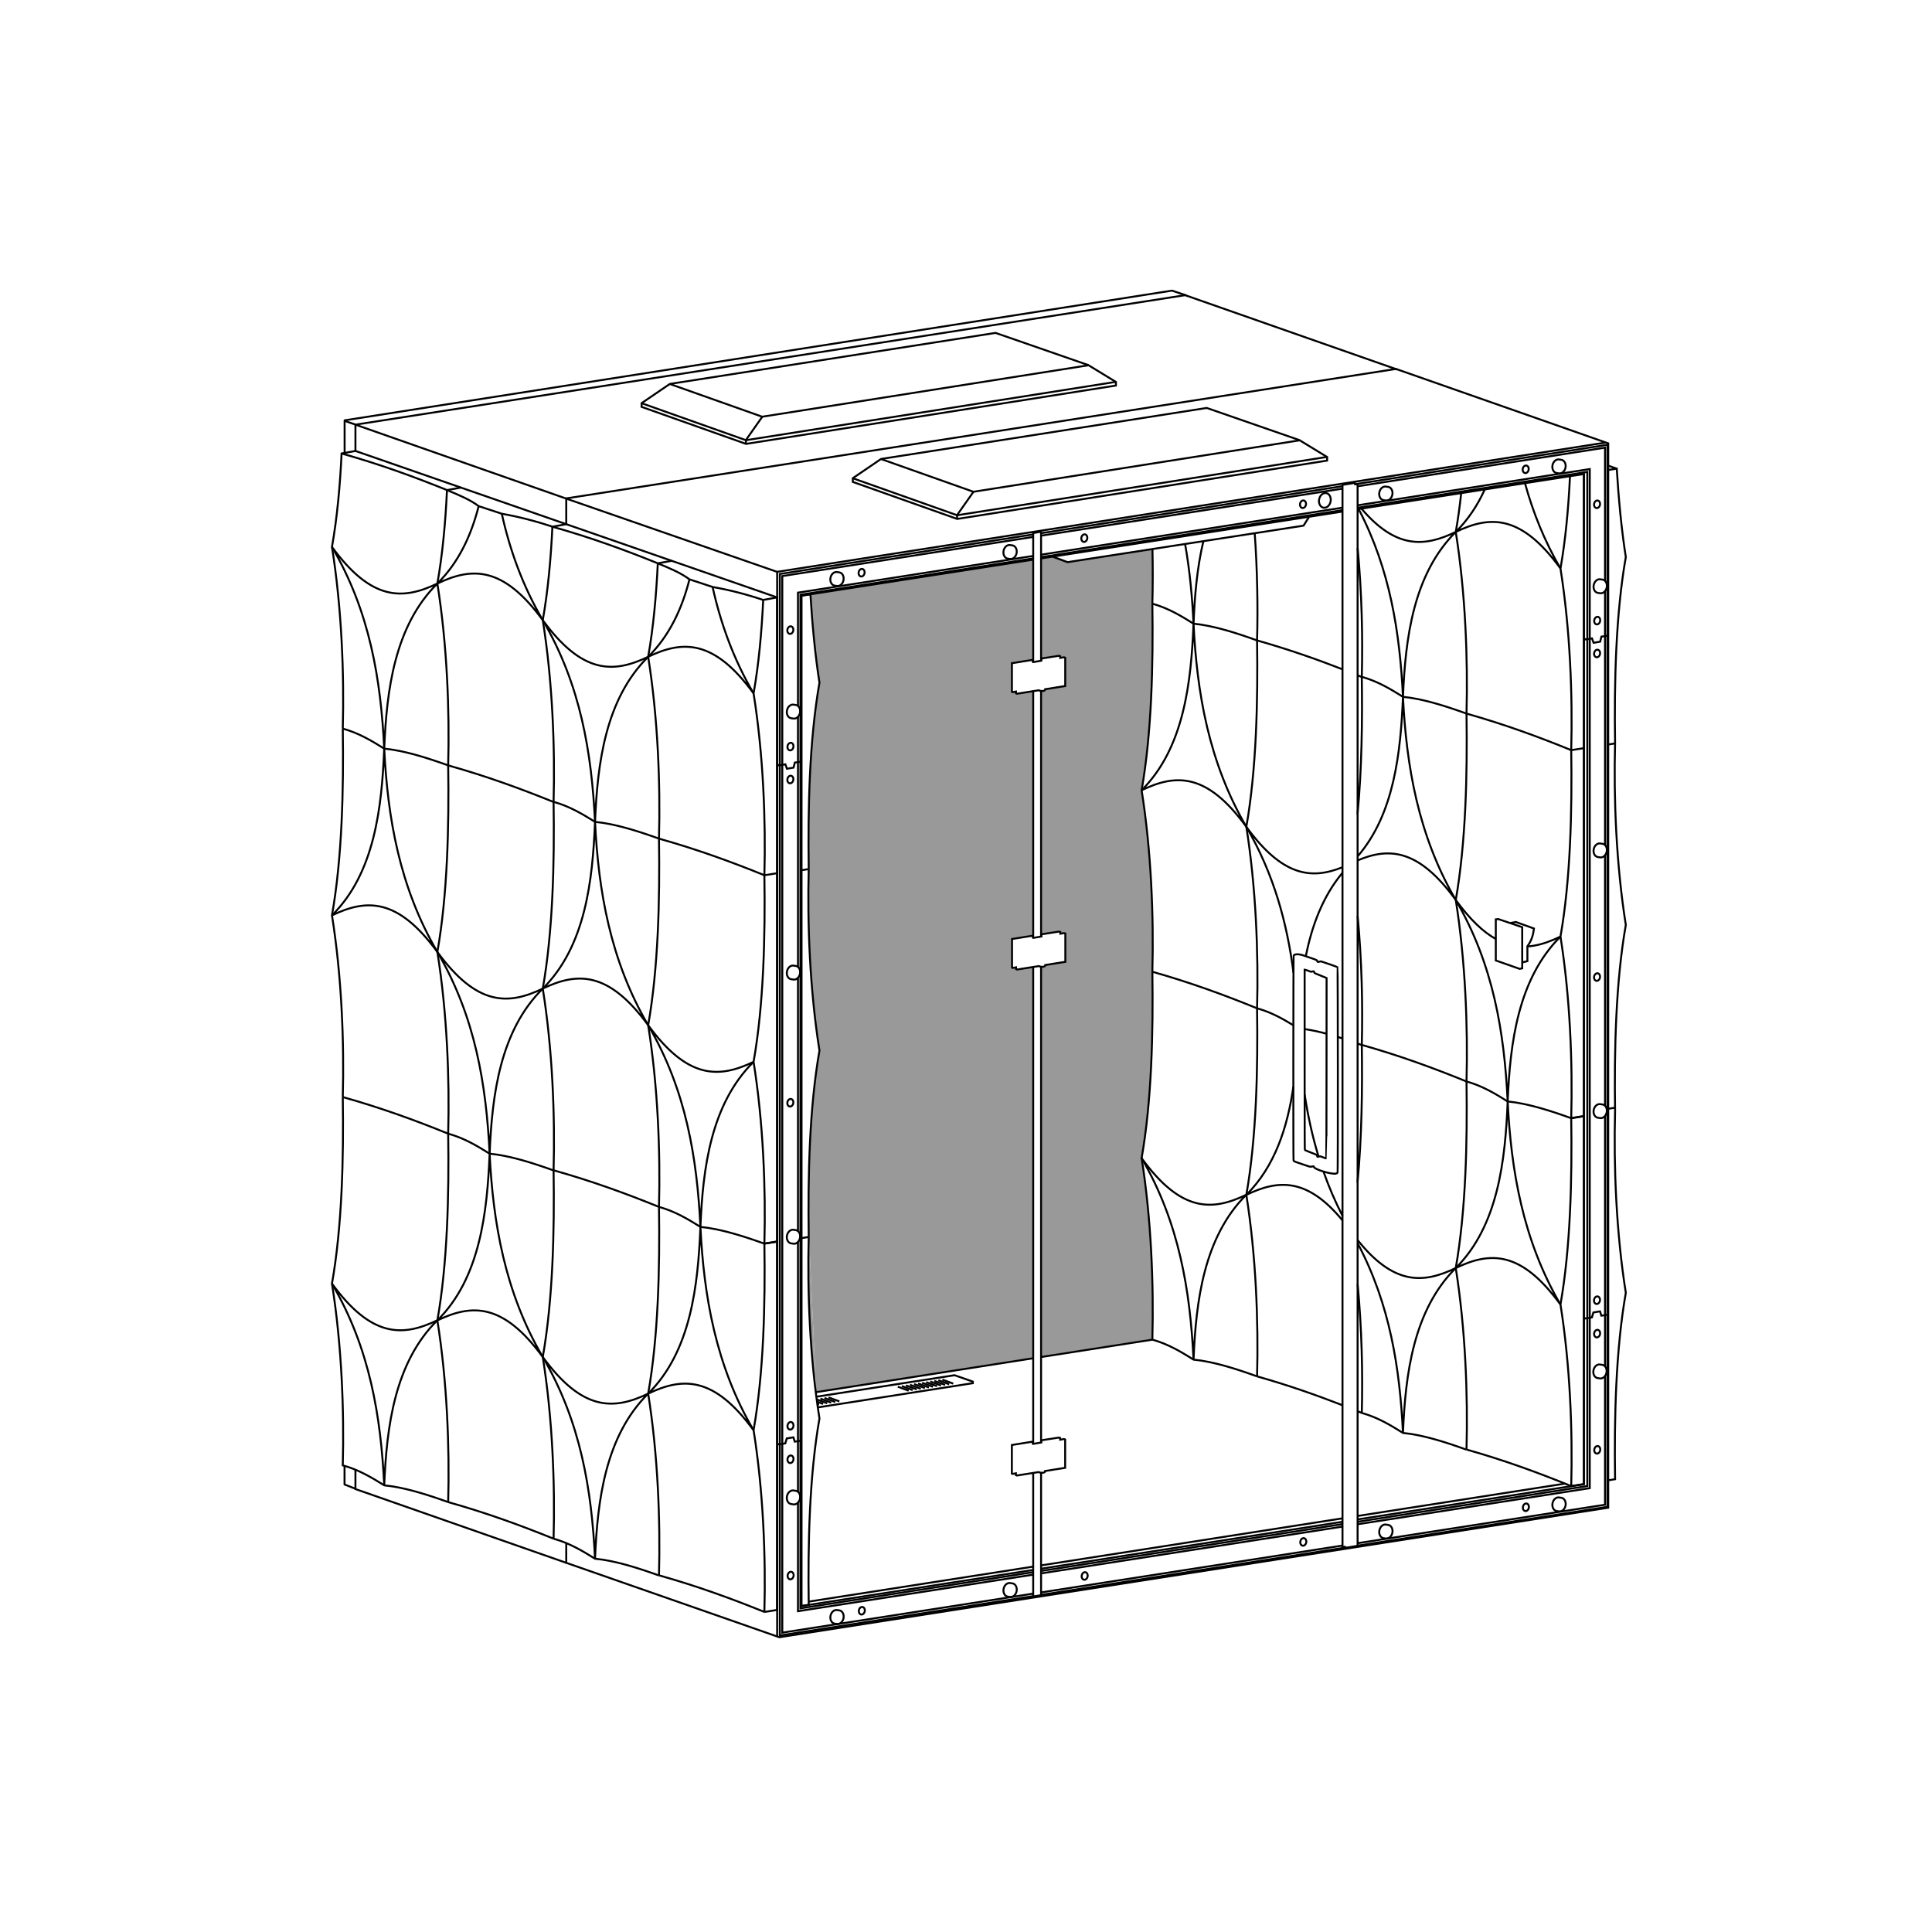<?xml version="1.0" encoding="UTF-8" standalone="no"?>
<!-- Created with Inkscape (http://www.inkscape.org/) -->

<svg
   version="1.1"
   id="svg1586"
   width="1122.52"
   height="1122.52"
   viewBox="0 0 1122.52 1122.52"
   xmlns="http://www.w3.org/2000/svg"
   xmlns:svg="http://www.w3.org/2000/svg">
  <defs
     id="defs1590" />
  <g
     id="g1594"
     transform="matrix(1.333,0,0,1.333,0,4.2729659e-5)">
    <g
       id="g1596">
      <path
         d="m 502.41,262.883 c 0.399,26.57 -0.297,56.355 -4.68,81.246 4.211,26.519 5.321,55.285 4.68,79.113 0.399,26.567 -0.297,56.352 -4.68,81.242 4.211,26.524 5.321,55.289 4.68,79.118 l -48.543,7.589 0.035,-170.101 0.047,-0.035 c 0.934,0.117 1.867,-0.114 1.809,-0.75 l 8.726,-1.391 v -12.34 l -0.5,-0.203 -1.695,0.281 v -0.761 l -0.5,-0.168 -7.883,1.265 0.028,-106.14 c 0.941,0.101 1.836,-0.129 1.777,-0.758 l 8.727,-1.391 v -12.34 l -0.5,-0.199 -1.696,0.281 v -0.765 l -0.5,-0.168 -7.785,1.222 -0.047,-44.175 4.516,-0.672 7.008,2.828 37.027,-5.727 c 0.18,8.289 0.156,16.309 -0.047,23.836"
         style="fill:#999999;fill-opacity:1;fill-rule:nonzero;stroke:none"
         id="path1598" />
      <path
         d="m 352.633,538.84 c -0.399,-26.57 0.297,-56.352 4.68,-81.246 -4.211,-26.52 -5.321,-55.285 -4.68,-79.114 -0.399,-26.566 0.297,-56.351 4.68,-81.242 -1.922,-12.117 -3.286,-26.664 -4.043,-39.011 l 97.214,-15.137 -0.027,44.293 -9.269,1.375 v 12.48 l 0.308,0.121 1.445,-0.257 v 0.773 l 0.434,0.184 7.113,-1.133 -0.039,106.539 -9.211,1.508 v 12.48 l 0.305,0.121 1.449,-0.258 v 0.774 l 0.43,0.183 7.051,-1.105 -0.028,170.559 -94.722,14.773"
         style="fill:#999999;fill-opacity:1;fill-rule:nonzero;stroke:none"
         id="path1600" />
      <path
         d="m 355.711,606.621 c -2.887,-23.203 -3.629,-47.316 -3.078,-67.781"
         style="fill:#999999;fill-opacity:1;fill-rule:nonzero;stroke:none"
         id="path1602" />
      <g
         id="g1604">
        <path
           d="M 154.832,185.027 150.359,183.5"
           style="fill:none;stroke:#000000;stroke-width:0.85;stroke-linecap:round;stroke-linejoin:round;stroke-miterlimit:4;stroke-dasharray:none;stroke-opacity:1"
           id="path1606" />
      </g>
      <g
         id="g1608">
        <path
           d="m 154.793,648.852 -4.621,-1.809 v -7.867 m 0.035,-441.309 v -14.648 l 360.613,-56.543 6.039,2.008"
           style="fill:none;stroke:#000000;stroke-width:0.85;stroke-linecap:round;stroke-linejoin:round;stroke-miterlimit:4;stroke-dasharray:none;stroke-opacity:1"
           id="path1610" />
      </g>
      <g
         id="g1612">
        <path
           d="m 576.664,504.434 c -1.281,-0.5 -1.336,-0.512 -1.809,-0.34 -0.648,0.226 -0.621,0.238 -0.773,-0.281 -0.109,-0.364 -0.211,-0.477 -0.531,-0.598 -0.219,-0.082 -0.664,-0.262 -0.996,-0.399 -0.332,-0.136 -1.274,-0.503 -2.09,-0.82 -0.82,-0.32 -1.563,-0.629 -1.649,-0.695 -0.156,-0.11 -0.164,-2.117 -0.164,-39.371 v -39.258 h 0.196 c 0.109,0 0.746,0.215 1.418,0.473 1.191,0.46 1.23,0.468 1.777,0.296 0.578,-0.183 0.789,-0.078 0.789,0.418 0,0.262 0.199,0.364 2.645,1.309 1.277,0.492 2.418,0.953 2.531,1.023 l 0.211,0.129 -0.028,39.285 c -0.027,26.055 -0.058,39.297 -0.117,39.317 -0.047,0.027 -0.687,-0.207 -1.414,-0.488 z"
           style="fill:none;stroke:#000000;stroke-width:0.85;stroke-linecap:butt;stroke-linejoin:miter;stroke-miterlimit:4;stroke-dasharray:none;stroke-opacity:1"
           id="path1614" />
      </g>
      <g
         id="g1616">
        <path
           d="m 246.809,672.734 v 8.45 L 339.695,713.625 700.98,657.16 V 193.25 l -92.523,-32.445 -361.648,56.437 v 11.461"
           style="fill:none;stroke:#000000;stroke-width:0.85;stroke-linecap:butt;stroke-linejoin:miter;stroke-miterlimit:4;stroke-dasharray:none;stroke-opacity:1"
           id="path1618" />
      </g>
      <g
         id="g1620">
        <path
           d="M 699.855,192.895 338.738,249.242 V 713.305"
           style="fill:none;stroke:#000000;stroke-width:0.85;stroke-linecap:butt;stroke-linejoin:miter;stroke-miterlimit:4;stroke-dasharray:none;stroke-opacity:1"
           id="path1622" />
      </g>
      <g
         id="g1624">
        <path
           d="m 609.098,161.102 -92.524,-32.446 -361.648,56.438 v 11.508 m 0,444.027 v 8.406 l 91.883,32.149"
           style="fill:none;stroke:#000000;stroke-width:0.85;stroke-linecap:butt;stroke-linejoin:miter;stroke-miterlimit:4;stroke-dasharray:none;stroke-opacity:1"
           id="path1626" />
      </g>
      <g
         id="g1628">
        <path
           d="m 246.852,217.348 91.949,31.941"
           style="fill:none;stroke:#000000;stroke-width:0.85;stroke-linecap:butt;stroke-linejoin:miter;stroke-miterlimit:4;stroke-dasharray:none;stroke-opacity:1"
           id="path1630" />
      </g>
      <g
         id="g1632">
        <path
           d="m 154.926,185.094 91.926,32.254"
           style="fill:none;stroke:#000000;stroke-width:0.85;stroke-linecap:butt;stroke-linejoin:miter;stroke-miterlimit:4;stroke-dasharray:none;stroke-opacity:1"
           id="path1634" />
      </g>
      <g
         id="g1636">
        <path
           d="m 384.012,200.055 -12.305,8.379 v 1.621 l 45.504,16.133 161.242,-25.43 v -1.559 l -12.066,-7.363 -40.414,-14.023 z"
           style="fill:none;stroke:#000000;stroke-width:0.85;stroke-linecap:butt;stroke-linejoin:miter;stroke-miterlimit:4;stroke-dasharray:none;stroke-opacity:1"
           id="path1638" />
      </g>
      <g
         id="g1640">
        <path
           d="m 371.68,208.441 45.504,16.137 161.246,-25.43"
           style="fill:none;stroke:#000000;stroke-width:0.85;stroke-linecap:butt;stroke-linejoin:miter;stroke-miterlimit:4;stroke-dasharray:none;stroke-opacity:1"
           id="path1642" />
      </g>
      <g
         id="g1644">
        <path
           d="m 384.066,200.094 40.204,14.254 142.238,-22.434"
           style="fill:none;stroke:#000000;stroke-width:0.85;stroke-linecap:butt;stroke-linejoin:miter;stroke-miterlimit:4;stroke-dasharray:none;stroke-opacity:1"
           id="path1646" />
      </g>
      <g
         id="g1648">
        <path
           d="m 338.762,333.168 0.758,0.437 2.8,-0.46 0.684,1.925 2.879,-0.488 0.558,-2.195 2.903,-0.438"
           style="fill:none;stroke:#000000;stroke-width:0.85;stroke-linecap:butt;stroke-linejoin:miter;stroke-miterlimit:4;stroke-dasharray:none;stroke-opacity:1"
           id="path1650" />
      </g>
      <g
         id="g1652">
        <path
           d="m 338.734,629.141 0.754,0.437 2.805,-0.461 0.633,-2.148 2.875,-0.485 0.609,1.875 2.903,-0.437"
           style="fill:none;stroke:#000000;stroke-width:0.85;stroke-linecap:butt;stroke-linejoin:miter;stroke-miterlimit:4;stroke-dasharray:none;stroke-opacity:1"
           id="path1654" />
      </g>
      <g
         id="g1656">
        <path
           d="M 453.813,683.75 585.16,663.297 m 6.606,-1.027 98.625,-15.36 V 206.605 l -98.614,15.333 m -6.621,1.031 -131.426,20.429 m -3.382,0.528 -100.981,15.699 V 700.016 L 450.32,684.293"
           style="fill:none;stroke:#000000;stroke-width:0.85;stroke-linecap:butt;stroke-linejoin:miter;stroke-miterlimit:4;stroke-dasharray:none;stroke-opacity:1"
           id="path1658" />
      </g>
      <g
         id="g1660">
        <path
           d="m 458.734,242.629 6.567,2.398 102.867,-15.91 2.309,-3.652"
           style="fill:none;stroke:#000000;stroke-width:0.85;stroke-linecap:butt;stroke-linejoin:miter;stroke-miterlimit:4;stroke-dasharray:none;stroke-opacity:1"
           id="path1662" />
      </g>
      <g
         id="g1664">
        <path
           d="m 352.531,698.09 97.77,-15.246 m 3.504,-0.547 131.347,-20.5 m 6.571,-1.027 90.324,-14.098"
           style="fill:none;stroke:#000000;stroke-width:0.85;stroke-linecap:butt;stroke-linejoin:miter;stroke-miterlimit:4;stroke-dasharray:none;stroke-opacity:1"
           id="path1666" />
      </g>
      <g
         id="g1668">
        <path
           d="m 450.137,287.609 -9.067,1.461 v 12.481 l 0.305,0.125 1.449,-0.258 v 0.773 l 0.43,0.184 9.492,-1.504 c 1.082,0.524 2.91,0.422 2.828,-0.461 l 8.727,-1.39 v -12.34 l -0.5,-0.203 -1.696,0.281 v -0.762 l -0.5,-0.172 -7.73,1.203 v 0.95 l -3.574,0.617 -0.153,-0.227 z"
           style="fill:none;stroke:#000000;stroke-width:0.85;stroke-linecap:butt;stroke-linejoin:miter;stroke-miterlimit:4;stroke-dasharray:none;stroke-opacity:1"
           id="path1670" />
      </g>
      <g
         id="g1672">
        <path
           d="m 450.188,407.824 -9.071,1.461 v 12.481 l 0.309,0.121 1.445,-0.258 v 0.777 l 0.434,0.18 9.492,-1.5 c 1.082,0.523 2.91,0.422 2.824,-0.465 l 8.727,-1.391 v -12.339 l -0.5,-0.2 -1.692,0.282 v -0.762 l -0.5,-0.172 -7.734,1.199 v 0.953 l -3.57,0.614 -0.157,-0.223 z"
           style="fill:none;stroke:#000000;stroke-width:0.85;stroke-linecap:butt;stroke-linejoin:miter;stroke-miterlimit:4;stroke-dasharray:none;stroke-opacity:1"
           id="path1674" />
      </g>
      <g
         id="g1676">
        <path
           d="m 450.109,628.367 -9.066,1.461 v 12.481 l 0.305,0.121 1.449,-0.258 v 0.777 l 0.43,0.18 9.492,-1.5 c 1.082,0.523 2.91,0.422 2.828,-0.465 l 8.726,-1.387 v -12.339 l -0.5,-0.204 -1.695,0.282 v -0.762 l -0.496,-0.168 -7.734,1.199 v 0.949 l -3.571,0.618 -0.156,-0.227 z"
           style="fill:none;stroke:#000000;stroke-width:0.85;stroke-linecap:butt;stroke-linejoin:miter;stroke-miterlimit:4;stroke-dasharray:none;stroke-opacity:1"
           id="path1678" />
      </g>
      <g
         id="g1680">
        <path
           d="m 450.34,301.234 v 107.539 m 0,12.719 v 207.821 m 0,12.753 v 53.789 l 3.43,-0.558 v -53.336 m 0,-13.234 V 421.406 m 0,-13.203 V 301.164 m 0,-13.199 v -55.969 l -0.282,-0.195 -3.148,0.554 v 56.254"
           style="fill:none;stroke:#000000;stroke-width:0.85;stroke-linecap:butt;stroke-linejoin:miter;stroke-miterlimit:4;stroke-dasharray:none;stroke-opacity:1"
           id="path1682" />
      </g>
      <g
         id="g1684">
        <path
           d="m 367.664,705.32 c -0.312,1.606 -1.578,2.719 -2.848,2.524 -0.027,0 -1.043,-0.153 -1.066,-0.156 -1.289,-0.247 -2.078,-1.766 -1.758,-3.395 0.317,-1.633 1.621,-2.758 2.914,-2.512 0.032,0 1.067,0.157 1.098,0.164 1.23,0.301 1.973,1.785 1.66,3.371 z"
           style="fill:none;stroke:#000000;stroke-width:0.85;stroke-linecap:round;stroke-linejoin:round;stroke-miterlimit:4;stroke-dasharray:none;stroke-opacity:1"
           id="path1686" />
      </g>
      <g
         id="g1688">
        <path
           d="m 443.109,693.547 c -0.312,1.605 -1.578,2.719 -2.847,2.523 -0.032,0 -1.043,-0.148 -1.067,-0.156 -1.289,-0.242 -2.078,-1.766 -1.757,-3.394 0.316,-1.633 1.621,-2.758 2.91,-2.512 0.035,0 1.07,0.156 1.101,0.168 1.231,0.301 1.969,1.785 1.66,3.375 z"
           style="fill:none;stroke:#000000;stroke-width:0.85;stroke-linecap:round;stroke-linejoin:round;stroke-miterlimit:4;stroke-dasharray:none;stroke-opacity:1"
           id="path1690" />
      </g>
      <g
         id="g1692">
        <path
           d="m 367.652,252.887 c -0.312,1.601 -1.578,2.718 -2.847,2.519 -0.032,0 -1.043,-0.148 -1.067,-0.156 -1.289,-0.242 -2.078,-1.762 -1.758,-3.395 0.317,-1.632 1.622,-2.753 2.911,-2.511 0.035,0 1.07,0.156 1.101,0.168 1.231,0.301 1.969,1.785 1.66,3.375 z"
           style="fill:none;stroke:#000000;stroke-width:0.85;stroke-linecap:round;stroke-linejoin:round;stroke-miterlimit:4;stroke-dasharray:none;stroke-opacity:1"
           id="path1694" />
      </g>
      <g
         id="g1696">
        <path
           d="m 348.688,310.676 c -0.313,1.605 -1.579,2.719 -2.848,2.523 -0.027,0 -1.043,-0.152 -1.063,-0.156 -1.293,-0.242 -2.082,-1.766 -1.761,-3.395 0.316,-1.632 1.621,-2.757 2.914,-2.511 0.031,0 1.066,0.156 1.097,0.168 1.231,0.3 1.973,1.785 1.661,3.371 z"
           style="fill:none;stroke:#000000;stroke-width:0.85;stroke-linecap:round;stroke-linejoin:round;stroke-miterlimit:4;stroke-dasharray:none;stroke-opacity:1"
           id="path1698" />
      </g>
      <g
         id="g1700">
        <path
           d="m 348.688,424.434 c -0.313,1.605 -1.579,2.718 -2.848,2.523 -0.027,0 -1.043,-0.152 -1.063,-0.156 -1.293,-0.246 -2.082,-1.766 -1.761,-3.399 0.316,-1.629 1.621,-2.754 2.914,-2.507 0.031,0 1.066,0.156 1.097,0.164 1.231,0.3 1.973,1.785 1.661,3.371 z"
           style="fill:none;stroke:#000000;stroke-width:0.85;stroke-linecap:round;stroke-linejoin:round;stroke-miterlimit:4;stroke-dasharray:none;stroke-opacity:1"
           id="path1702" />
      </g>
      <g
         id="g1704">
        <path
           d="m 348.688,539.574 c -0.313,1.606 -1.579,2.719 -2.848,2.524 -0.027,0 -1.043,-0.149 -1.063,-0.157 -1.293,-0.242 -2.082,-1.761 -1.761,-3.394 0.316,-1.633 1.621,-2.758 2.914,-2.512 0.031,0 1.066,0.16 1.097,0.168 1.231,0.301 1.973,1.785 1.661,3.375 z"
           style="fill:none;stroke:#000000;stroke-width:0.85;stroke-linecap:round;stroke-linejoin:round;stroke-miterlimit:4;stroke-dasharray:none;stroke-opacity:1"
           id="path1706" />
      </g>
      <g
         id="g1708">
        <path
           d="m 348.688,653.199 c -0.313,1.602 -1.579,2.719 -2.848,2.52 -0.027,0 -1.043,-0.149 -1.063,-0.156 -1.293,-0.243 -2.082,-1.762 -1.761,-3.395 0.316,-1.633 1.621,-2.754 2.914,-2.512 0.031,0 1.066,0.16 1.097,0.168 1.231,0.301 1.973,1.785 1.661,3.375 z"
           style="fill:none;stroke:#000000;stroke-width:0.85;stroke-linecap:round;stroke-linejoin:round;stroke-miterlimit:4;stroke-dasharray:none;stroke-opacity:1"
           id="path1710" />
      </g>
      <g
         id="g1712">
        <path
           d="m 443.098,241.113 c -0.313,1.606 -1.582,2.719 -2.852,2.524 -0.027,0 -1.039,-0.153 -1.062,-0.157 -1.289,-0.246 -2.079,-1.765 -1.762,-3.398 0.32,-1.629 1.625,-2.754 2.914,-2.512 0.035,0 1.066,0.157 1.102,0.168 1.23,0.305 1.968,1.785 1.66,3.375 z"
           style="fill:none;stroke:#000000;stroke-width:0.85;stroke-linecap:round;stroke-linejoin:round;stroke-miterlimit:4;stroke-dasharray:none;stroke-opacity:1"
           id="path1714" />
      </g>
      <g
         id="g1716"
         transform="matrix(1,0.192,-0.192,1,0,0)">
        <path
           d="m 584.444,574.949 c -0.002,0.907 -0.573,1.638 -1.276,1.636 -0.706,0.003 -1.277,-0.731 -1.275,-1.634 -0.002,-0.906 0.568,-1.636 1.275,-1.639 0.703,10e-4 1.274,0.735 1.276,1.637 z"
           style="fill:none;stroke:#000000;stroke-width:0.835;stroke-linecap:round;stroke-linejoin:round;stroke-miterlimit:4;stroke-dasharray:none;stroke-opacity:1"
           id="path1718" />
      </g>
      <g
         id="g1720"
         transform="matrix(1,0.192,-0.192,1,0,0)">
        <path
           d="m 493.569,607.552 c 0.002,0.906 -0.568,1.636 -1.275,1.639 -0.703,-10e-4 -1.274,-0.735 -1.275,-1.637 10e-4,-0.907 0.572,-1.638 1.275,-1.636 0.707,-0.003 1.277,0.731 1.275,1.634 z"
           style="fill:none;stroke:#000000;stroke-width:0.835;stroke-linecap:round;stroke-linejoin:round;stroke-miterlimit:4;stroke-dasharray:none;stroke-opacity:1"
           id="path1722" />
      </g>
      <g
         id="g1724"
         transform="matrix(1,0.192,-0.192,1,0,0)">
        <path
           d="m 500.525,138.695 c -0.003,0.903 -0.572,1.637 -1.276,1.636 -0.703,0.002 -1.277,-0.731 -1.276,-1.638 -0.001,-0.902 0.573,-1.633 1.276,-1.636 0.703,0.002 1.274,0.736 1.276,1.638 z"
           style="fill:none;stroke:#000000;stroke-width:0.835;stroke-linecap:round;stroke-linejoin:round;stroke-miterlimit:4;stroke-dasharray:none;stroke-opacity:1"
           id="path1726" />
      </g>
      <g
         id="g1728"
         transform="matrix(1,0.192,-0.192,1,0,0)">
        <path
           d="m 409.695,171.207 c 0.002,0.906 -0.568,1.637 -1.274,1.639 -0.704,-0.001 -1.275,-0.735 -1.276,-1.637 0.001,-0.907 0.572,-1.637 1.275,-1.64 0.707,0.001 1.278,0.735 1.275,1.638 z"
           style="fill:none;stroke:#000000;stroke-width:0.835;stroke-linecap:round;stroke-linejoin:round;stroke-miterlimit:4;stroke-dasharray:none;stroke-opacity:1"
           id="path1730" />
      </g>
      <g
         id="g1732"
         transform="matrix(1,0.192,-0.192,1,0,0)">
        <path
           d="m 384.368,201.087 c -0.002,0.902 -0.573,1.633 -1.276,1.635 -0.703,-0.001 -1.278,-0.735 -1.275,-1.637 -0.002,-0.902 0.572,-1.638 1.275,-1.636 0.703,-0.002 1.274,0.732 1.276,1.638 z"
           style="fill:none;stroke:#000000;stroke-width:0.835;stroke-linecap:round;stroke-linejoin:round;stroke-miterlimit:4;stroke-dasharray:none;stroke-opacity:1"
           id="path1734" />
      </g>
      <g
         id="g1736"
         transform="matrix(1,0.192,-0.192,1,0,0)">
        <path
           d="m 393.824,250.043 c 0.002,0.902 -0.572,1.637 -1.275,1.635 -0.703,0.003 -1.274,-0.731 -1.276,-1.637 0.002,-0.903 0.573,-1.634 1.275,-1.636 0.708,0.001 1.278,0.735 1.276,1.638 z"
           style="fill:none;stroke:#000000;stroke-width:0.835;stroke-linecap:round;stroke-linejoin:round;stroke-miterlimit:4;stroke-dasharray:none;stroke-opacity:1"
           id="path1738" />
      </g>
      <g
         id="g1740"
         transform="matrix(1,0.192,-0.192,1,0,0)">
        <path
           d="m 396.441,263.899 c -0.003,0.903 -0.573,1.634 -1.276,1.636 -0.707,-0.001 -1.278,-0.735 -1.276,-1.638 -0.001,-0.902 0.569,-1.636 1.276,-1.636 0.703,-0.002 1.273,0.732 1.276,1.638 z"
           style="fill:none;stroke:#000000;stroke-width:0.835;stroke-linecap:round;stroke-linejoin:round;stroke-miterlimit:4;stroke-dasharray:none;stroke-opacity:1"
           id="path1742" />
      </g>
      <g
         id="g1744"
         transform="matrix(1,0.192,-0.192,1,0,0)">
        <path
           d="m 422.516,399.77 c -0.001,0.907 -0.572,1.638 -1.275,1.64 -0.707,-0.001 -1.278,-0.735 -1.275,-1.638 -0.003,-0.906 0.568,-1.636 1.275,-1.636 0.703,-0.002 1.274,0.732 1.275,1.634 z"
           style="fill:none;stroke:#000000;stroke-width:0.835;stroke-linecap:round;stroke-linejoin:round;stroke-miterlimit:4;stroke-dasharray:none;stroke-opacity:1"
           id="path1746" />
      </g>
      <g
         id="g1748"
         transform="matrix(1,0.192,-0.192,1,0,0)">
        <path
           d="m 448.648,535.568 c 0.002,0.906 -0.568,1.637 -1.275,1.64 -0.703,-0.002 -1.274,-0.736 -1.276,-1.638 0.003,-0.903 0.573,-1.637 1.276,-1.636 0.706,-0.003 1.277,0.732 1.275,1.634 z"
           style="fill:none;stroke:#000000;stroke-width:0.835;stroke-linecap:round;stroke-linejoin:round;stroke-miterlimit:4;stroke-dasharray:none;stroke-opacity:1"
           id="path1750" />
      </g>
      <g
         id="g1752"
         transform="matrix(1,0.192,-0.192,1,0,0)">
        <path
           d="m 451.355,549.634 c -0.002,0.903 -0.572,1.637 -1.275,1.636 -0.707,-10e-4 -1.277,-0.731 -1.276,-1.638 -10e-4,-0.902 0.568,-1.637 1.276,-1.636 0.703,0.002 1.273,0.732 1.275,1.638 z"
           style="fill:none;stroke:#000000;stroke-width:0.835;stroke-linecap:round;stroke-linejoin:round;stroke-miterlimit:4;stroke-dasharray:none;stroke-opacity:1"
           id="path1754" />
      </g>
      <g
         id="g1756"
         transform="matrix(1,0.192,-0.192,1,0,0)">
        <path
           d="m 460.8,598.51 c -0.002,0.903 -0.572,1.637 -1.275,1.636 -0.708,-10e-4 -1.278,-0.731 -1.276,-1.638 -0.002,-0.902 0.568,-1.636 1.275,-1.636 0.704,0.002 1.274,0.732 1.276,1.638 z"
           style="fill:none;stroke:#000000;stroke-width:0.835;stroke-linecap:round;stroke-linejoin:round;stroke-miterlimit:4;stroke-dasharray:none;stroke-opacity:1"
           id="path1758" />
      </g>
      <g
         id="g1760">
        <path
           d="m 424.277,214.398 -7.101,10.098 v 1.656"
           style="fill:none;stroke:#000000;stroke-width:0.85;stroke-linecap:butt;stroke-linejoin:miter;stroke-miterlimit:4;stroke-dasharray:none;stroke-opacity:1"
           id="path1762" />
      </g>
      <g
         id="g1764">
        <path
           d="m 291.961,167.348 -12.309,8.375 v 1.621 l 45.508,16.133 161.242,-25.43 v -1.559 l -12.066,-7.363 -40.414,-14.023 z"
           style="fill:none;stroke:#000000;stroke-width:0.85;stroke-linecap:butt;stroke-linejoin:miter;stroke-miterlimit:4;stroke-dasharray:none;stroke-opacity:1"
           id="path1766" />
      </g>
      <g
         id="g1768">
        <path
           d="m 279.629,175.734 45.504,16.133 161.242,-25.429"
           style="fill:none;stroke:#000000;stroke-width:0.85;stroke-linecap:butt;stroke-linejoin:miter;stroke-miterlimit:4;stroke-dasharray:none;stroke-opacity:1"
           id="path1770" />
      </g>
      <g
         id="g1772">
        <path
           d="m 292.012,167.383 40.203,14.254 142.238,-22.434"
           style="fill:none;stroke:#000000;stroke-width:0.85;stroke-linecap:butt;stroke-linejoin:miter;stroke-miterlimit:4;stroke-dasharray:none;stroke-opacity:1"
           id="path1774" />
      </g>
      <g
         id="g1776">
        <path
           d="m 332.227,181.688 -7.102,10.101 v 1.652"
           style="fill:none;stroke:#000000;stroke-width:0.85;stroke-linecap:butt;stroke-linejoin:miter;stroke-miterlimit:4;stroke-dasharray:none;stroke-opacity:1"
           id="path1778" />
      </g>
      <g
         id="g1780">
        <path
           d="M 453.801,695.156 586.27,674.559 m 5.5,-0.856 108.878,-16.93 V 193.871 l -0.613,0.098 -109.32,17.062 m -5.547,0.867 -131.387,20.508 m -3.429,0.535 -110.438,17.239 v 462.679 l 110.473,-17.171 m 0,-1.086 -109.407,17.011 V 251.094 l 109.368,-17.071 m 3.453,-0.539 131.367,-20.507 m 6.594,-1.024 107.82,-16.836 v 58.074 m 0,4.438 v 110.738 m 0,4.438 v 109.191 m 0,4.438 V 595.59 m 0,4.18 v 56.093 l -107.805,16.762 m -6.605,1.027 -131.371,20.426"
           style="fill:none;stroke:#000000;stroke-width:0.85;stroke-linecap:butt;stroke-linejoin:miter;stroke-miterlimit:4;stroke-dasharray:none;stroke-opacity:1"
           id="path1782" />
      </g>
      <g
         id="g1784">
        <path
           d="m 453.801,685.797 131.363,-20.402 m 6.594,-1.028 101.172,-15.726 V 204.449 l -0.617,0.098 -100.551,15.691 m -6.594,1.032 -131.383,20.503 m -3.43,0.536 -102.546,16.004 v 49.406 m 0,4.707 v 109.031 m 0,4.754 v 110.422 m 0,4.707 v 108.91 m 0,4.703 v 47.32 l 102.578,-15.937 m 0,-1.082 -101.508,15.773 v -441.8 l 101.492,-15.84 m 3.41,-0.532 131.387,-20.507 m 6.594,-1.032 100.101,-15.617 v 442.028 l -100.109,15.558 m -6.578,1.024 -131.375,20.418"
           style="fill:none;stroke:#000000;stroke-width:0.85;stroke-linecap:butt;stroke-linejoin:miter;stroke-miterlimit:4;stroke-dasharray:none;stroke-opacity:1"
           id="path1786" />
      </g>
      <g
         id="g1788">
        <path
           d="m 356.402,613.445 c 22.539,-3.523 45.082,-7.047 67.625,-10.566 v -0.672 l -7.964,-2.793 c -20.141,3.145 -40.098,6.25 -60.208,9.367"
           style="fill:none;stroke:#000000;stroke-width:0.85;stroke-linecap:butt;stroke-linejoin:miter;stroke-miterlimit:4;stroke-dasharray:none;stroke-opacity:1"
           id="path1790" />
      </g>
      <g
         id="g1792">
        <path
           d="m 391.332,604.422 4.727,1.754"
           style="fill:none;stroke:#000000;stroke-width:0.85;stroke-linecap:butt;stroke-linejoin:miter;stroke-miterlimit:4;stroke-dasharray:none;stroke-opacity:1"
           id="path1794" />
      </g>
      <g
         id="g1796">
        <path
           d="m 393.098,604.156 4.726,1.754"
           style="fill:none;stroke:#000000;stroke-width:0.85;stroke-linecap:butt;stroke-linejoin:miter;stroke-miterlimit:4;stroke-dasharray:none;stroke-opacity:1"
           id="path1798" />
      </g>
      <g
         id="g1800">
        <path
           d="m 394.863,603.859 4.727,1.754"
           style="fill:none;stroke:#000000;stroke-width:0.85;stroke-linecap:butt;stroke-linejoin:miter;stroke-miterlimit:4;stroke-dasharray:none;stroke-opacity:1"
           id="path1802" />
      </g>
      <g
         id="g1804">
        <path
           d="m 396.629,603.594 4.726,1.754"
           style="fill:none;stroke:#000000;stroke-width:0.85;stroke-linecap:butt;stroke-linejoin:miter;stroke-miterlimit:4;stroke-dasharray:none;stroke-opacity:1"
           id="path1806" />
      </g>
      <g
         id="g1808">
        <path
           d="m 398.395,603.27 4.726,1.753"
           style="fill:none;stroke:#000000;stroke-width:0.85;stroke-linecap:butt;stroke-linejoin:miter;stroke-miterlimit:4;stroke-dasharray:none;stroke-opacity:1"
           id="path1810" />
      </g>
      <g
         id="g1812">
        <path
           d="m 400.16,603.004 4.731,1.754"
           style="fill:none;stroke:#000000;stroke-width:0.85;stroke-linecap:butt;stroke-linejoin:miter;stroke-miterlimit:4;stroke-dasharray:none;stroke-opacity:1"
           id="path1814" />
      </g>
      <g
         id="g1816">
        <path
           d="m 401.926,602.707 4.73,1.758"
           style="fill:none;stroke:#000000;stroke-width:0.85;stroke-linecap:butt;stroke-linejoin:miter;stroke-miterlimit:4;stroke-dasharray:none;stroke-opacity:1"
           id="path1818" />
      </g>
      <g
         id="g1820">
        <path
           d="m 403.691,602.441 4.731,1.754"
           style="fill:none;stroke:#000000;stroke-width:0.85;stroke-linecap:butt;stroke-linejoin:miter;stroke-miterlimit:4;stroke-dasharray:none;stroke-opacity:1"
           id="path1822" />
      </g>
      <g
         id="g1824">
        <path
           d="m 405.457,602.16 4.731,1.754"
           style="fill:none;stroke:#000000;stroke-width:0.85;stroke-linecap:butt;stroke-linejoin:miter;stroke-miterlimit:4;stroke-dasharray:none;stroke-opacity:1"
           id="path1826" />
      </g>
      <g
         id="g1828">
        <path
           d="m 407.223,601.891 4.73,1.757"
           style="fill:none;stroke:#000000;stroke-width:0.85;stroke-linecap:butt;stroke-linejoin:miter;stroke-miterlimit:4;stroke-dasharray:none;stroke-opacity:1"
           id="path1830" />
      </g>
      <g
         id="g1832">
        <path
           d="m 408.988,601.598 4.731,1.754"
           style="fill:none;stroke:#000000;stroke-width:0.85;stroke-linecap:butt;stroke-linejoin:miter;stroke-miterlimit:4;stroke-dasharray:none;stroke-opacity:1"
           id="path1834" />
      </g>
      <g
         id="g1836">
        <path
           d="m 410.754,601.332 4.73,1.754"
           style="fill:none;stroke:#000000;stroke-width:0.85;stroke-linecap:butt;stroke-linejoin:miter;stroke-miterlimit:4;stroke-dasharray:none;stroke-opacity:1"
           id="path1838" />
      </g>
      <g
         id="g1840">
        <path
           d="m 356.191,611.898 0.829,0.309"
           style="fill:none;stroke:#000000;stroke-width:0.85;stroke-linecap:butt;stroke-linejoin:miter;stroke-miterlimit:4;stroke-dasharray:none;stroke-opacity:1"
           id="path1842" />
      </g>
      <g
         id="g1844">
        <path
           d="m 356.152,610.961 2.633,0.977"
           style="fill:none;stroke:#000000;stroke-width:0.85;stroke-linecap:butt;stroke-linejoin:miter;stroke-miterlimit:4;stroke-dasharray:none;stroke-opacity:1"
           id="path1846" />
      </g>
      <g
         id="g1848">
        <path
           d="m 355.82,609.902 4.731,1.754"
           style="fill:none;stroke:#000000;stroke-width:0.85;stroke-linecap:butt;stroke-linejoin:miter;stroke-miterlimit:4;stroke-dasharray:none;stroke-opacity:1"
           id="path1850" />
      </g>
      <g
         id="g1852">
        <path
           d="m 357.59,609.633 4.726,1.758"
           style="fill:none;stroke:#000000;stroke-width:0.85;stroke-linecap:butt;stroke-linejoin:miter;stroke-miterlimit:4;stroke-dasharray:none;stroke-opacity:1"
           id="path1854" />
      </g>
      <g
         id="g1856">
        <path
           d="m 359.355,609.34 4.727,1.754"
           style="fill:none;stroke:#000000;stroke-width:0.85;stroke-linecap:butt;stroke-linejoin:miter;stroke-miterlimit:4;stroke-dasharray:none;stroke-opacity:1"
           id="path1858" />
      </g>
      <g
         id="g1860">
        <path
           d="m 361.121,609.074 4.727,1.754"
           style="fill:none;stroke:#000000;stroke-width:0.85;stroke-linecap:butt;stroke-linejoin:miter;stroke-miterlimit:4;stroke-dasharray:none;stroke-opacity:1"
           id="path1862" />
      </g>
      <g
         id="g1864">
        <path
           d="m 355.605,606.813 94.711,-14.786 m 3.387,-0.527 48.574,-7.586"
           style="fill:none;stroke:#000000;stroke-width:0.85;stroke-linecap:butt;stroke-linejoin:miter;stroke-miterlimit:4;stroke-dasharray:none;stroke-opacity:1"
           id="path1866" />
      </g>
      <g
         id="g1868">
        <path
           d="m 547.922,279.145 c -9.059,-3.27 -19.012,-6.473 -27.695,-7.301 -5.301,-3.309 -10.938,-6.77 -17.95,-8.707"
           style="fill:none;stroke:#000000;stroke-width:0.85;stroke-linecap:butt;stroke-linejoin:miter;stroke-miterlimit:4;stroke-dasharray:none;stroke-opacity:1"
           id="path1870" />
      </g>
      <g
         id="g1872">
        <path
           d="m 502.277,263.137 c 0.203,-7.528 0.231,-15.547 0.039,-23.832"
           style="fill:none;stroke:#000000;stroke-width:0.85;stroke-linecap:butt;stroke-linejoin:miter;stroke-miterlimit:4;stroke-dasharray:none;stroke-opacity:1"
           id="path1874" />
      </g>
      <g
         id="g1876">
        <path
           d="m 547.922,279.082 c 0.383,-14.301 0.137,-30.375 -1.031,-46.68"
           style="fill:none;stroke:#000000;stroke-width:0.85;stroke-linecap:butt;stroke-linejoin:miter;stroke-miterlimit:4;stroke-dasharray:none;stroke-opacity:1"
           id="path1878" />
      </g>
      <g
         id="g1880">
        <path
           d="m 516.555,237.164 c 2.039,11.461 3.101,23.039 3.672,34.68 0.488,-11.86 1.492,-24.246 4.293,-35.961"
           style="fill:none;stroke:#000000;stroke-width:0.85;stroke-linecap:butt;stroke-linejoin:miter;stroke-miterlimit:4;stroke-dasharray:none;stroke-opacity:1"
           id="path1882" />
      </g>
      <g
         id="g1884">
        <path
           d="m 593.563,455.508 c -0.614,-0.223 -1.231,-0.442 -1.852,-0.664 m -6.527,-2.211 c -0.707,-0.227 -1.418,-0.449 -2.129,-0.668 m -4.864,-1.399 c -3.226,-0.859 -6.418,-1.562 -9.484,-2.011 m -4.934,-1.645 c -4.699,-2.887 -9.753,-5.726 -15.851,-7.41 m 0,-160.355 c 13.414,3.793 25.629,8.066 37.23,12.585 m 6.575,2.61 c 0.613,0.25 1.226,0.496 1.836,0.746"
           style="fill:none;stroke:#000000;stroke-width:0.85;stroke-linecap:butt;stroke-linejoin:miter;stroke-miterlimit:4;stroke-dasharray:none;stroke-opacity:1"
           id="path1886" />
      </g>
      <g
         id="g1888">
        <path
           d="m 547.922,439.5 c 0.637,-23.824 -0.469,-52.59 -4.68,-79.113 4.383,-24.891 5.078,-54.676 4.68,-81.242"
           style="fill:none;stroke:#000000;stroke-width:0.85;stroke-linecap:butt;stroke-linejoin:miter;stroke-miterlimit:4;stroke-dasharray:none;stroke-opacity:1"
           id="path1890" />
      </g>
      <g
         id="g1892">
        <path
           d="m 569.164,416.809 c 2.652,-13.348 7.367,-26.039 15.957,-36.368 m 0.07,-2.464 c -13.566,5.5 -26.226,4.035 -41.949,-17.59 12,20.59 17.758,41.941 20.563,63.652"
           style="fill:none;stroke:#000000;stroke-width:0.85;stroke-linecap:butt;stroke-linejoin:miter;stroke-miterlimit:4;stroke-dasharray:none;stroke-opacity:1"
           id="path1894" />
      </g>
      <g
         id="g1896">
        <path
           d="m 502.277,423.559 c 16.7,4.718 31.532,10.187 45.645,15.941"
           style="fill:none;stroke:#000000;stroke-width:0.85;stroke-linecap:butt;stroke-linejoin:miter;stroke-miterlimit:4;stroke-dasharray:none;stroke-opacity:1"
           id="path1898" />
      </g>
      <g
         id="g1900">
        <path
           d="m 502.277,423.559 c 0.641,-23.829 -0.468,-52.594 -4.679,-79.118 4.386,-24.89 5.078,-54.671 4.679,-81.242"
           style="fill:none;stroke:#000000;stroke-width:0.85;stroke-linecap:butt;stroke-linejoin:miter;stroke-miterlimit:4;stroke-dasharray:none;stroke-opacity:1"
           id="path1902" />
      </g>
      <g
         id="g1904">
        <path
           d="m 543.242,360.387 c -16.437,-28.188 -21.543,-58.528 -23.015,-88.543 -1.051,25.5 -4.102,54.16 -22.629,72.597 15.004,-7.242 28.504,-7.625 45.644,15.946 z"
           style="fill:none;stroke:#000000;stroke-width:0.85;stroke-linecap:butt;stroke-linejoin:miter;stroke-miterlimit:4;stroke-dasharray:none;stroke-opacity:1"
           id="path1906" />
      </g>
      <g
         id="g1908">
        <path
           d="m 547.922,599.922 c -9.059,-3.27 -19.012,-6.469 -27.695,-7.301 -5.301,-3.305 -10.938,-6.769 -17.95,-8.707"
           style="fill:none;stroke:#000000;stroke-width:0.85;stroke-linecap:butt;stroke-linejoin:miter;stroke-miterlimit:4;stroke-dasharray:none;stroke-opacity:1"
           id="path1910" />
      </g>
      <g
         id="g1912">
        <path
           d="m 502.277,583.914 c 0.641,-23.824 -0.468,-52.59 -4.679,-79.113 4.386,-24.891 5.078,-54.676 4.679,-81.242"
           style="fill:none;stroke:#000000;stroke-width:0.85;stroke-linecap:butt;stroke-linejoin:miter;stroke-miterlimit:4;stroke-dasharray:none;stroke-opacity:1"
           id="path1914" />
      </g>
      <g
         id="g1916">
        <path
           d="m 497.598,504.801 c 16.433,28.191 21.156,57.808 22.629,87.82 1.05,-25.5 4.488,-53.437 23.015,-71.875 -15.008,7.242 -28.504,7.625 -45.644,-15.945 z"
           style="fill:none;stroke:#000000;stroke-width:0.85;stroke-linecap:butt;stroke-linejoin:miter;stroke-miterlimit:4;stroke-dasharray:none;stroke-opacity:1"
           id="path1918" />
      </g>
      <g
         id="g1920">
        <path
           d="m 547.922,599.922 c 13.398,3.789 25.598,8.058 37.187,12.57 m 6.625,2.633 c 0.614,0.246 1.223,0.492 1.829,0.742"
           style="fill:none;stroke:#000000;stroke-width:0.85;stroke-linecap:butt;stroke-linejoin:miter;stroke-miterlimit:4;stroke-dasharray:none;stroke-opacity:1"
           id="path1922" />
      </g>
      <g
         id="g1924">
        <path
           d="m 547.922,599.922 c 0.637,-23.824 -0.469,-52.59 -4.68,-79.113 4.383,-24.891 5.078,-54.676 4.68,-81.246"
           style="fill:none;stroke:#000000;stroke-width:0.85;stroke-linecap:butt;stroke-linejoin:miter;stroke-miterlimit:4;stroke-dasharray:none;stroke-opacity:1"
           id="path1926" />
      </g>
      <g
         id="g1928">
        <path
           d="m 585.164,529.969 c -3.258,-6.328 -5.988,-12.754 -8.273,-19.25 m -2.164,-6.59 C 572,495.207 570.051,486.172 568.66,477.094 m -4.914,-3.457 c -2.551,17.636 -8.008,34.73 -20.504,47.172 13.906,-6.715 26.52,-7.536 41.942,11.156"
           style="fill:none;stroke:#000000;stroke-width:0.85;stroke-linecap:butt;stroke-linejoin:miter;stroke-miterlimit:4;stroke-dasharray:none;stroke-opacity:1"
           id="path1930" />
      </g>
      <g
         id="g1932">
        <path
           d="m 333.172,542.078 c -9.113,-3.273 -19.137,-6.476 -27.875,-7.308 -5.336,-3.309 -11.008,-6.778 -18.067,-8.715 m 0,-160.524 c 16.809,4.727 31.739,10.199 45.942,15.961"
           style="fill:none;stroke:#000000;stroke-width:0.85;stroke-linecap:butt;stroke-linejoin:miter;stroke-miterlimit:4;stroke-dasharray:none;stroke-opacity:1"
           id="path1934" />
      </g>
      <g
         id="g1936">
        <path
           d="m 333.172,542.016 c 0.644,-23.852 -0.469,-52.649 -4.711,-79.196 4.414,-24.918 5.113,-54.734 4.711,-81.328"
           style="fill:none;stroke:#000000;stroke-width:0.85;stroke-linecap:butt;stroke-linejoin:miter;stroke-miterlimit:4;stroke-dasharray:none;stroke-opacity:1"
           id="path1938" />
      </g>
      <g
         id="g1940">
        <path
           d="m 287.23,526.055 c 0.645,-23.852 -0.468,-52.649 -4.71,-79.196 4.414,-24.918 5.113,-54.73 4.71,-81.328"
           style="fill:none;stroke:#000000;stroke-width:0.85;stroke-linecap:butt;stroke-linejoin:miter;stroke-miterlimit:4;stroke-dasharray:none;stroke-opacity:1"
           id="path1942" />
      </g>
      <g
         id="g1944">
        <path
           d="m 338.707,380.609 v 160.59 l -5.535,0.879"
           style="fill:none;stroke:#000000;stroke-width:0.85;stroke-linecap:butt;stroke-linejoin:miter;stroke-miterlimit:4;stroke-dasharray:none;stroke-opacity:1"
           id="path1946" />
      </g>
      <g
         id="g1948">
        <path
           d="m 282.52,446.859 c 16.543,28.219 21.293,57.868 22.777,87.911 1.055,-25.528 4.516,-53.493 23.164,-71.95 -15.102,7.25 -28.688,7.633 -45.941,-15.961 z"
           style="fill:none;stroke:#000000;stroke-width:0.85;stroke-linecap:butt;stroke-linejoin:miter;stroke-miterlimit:4;stroke-dasharray:none;stroke-opacity:1"
           id="path1950" />
      </g>
      <g
         id="g1952">
        <path
           d="m 241.289,510.156 c -9.113,-3.269 -19.137,-6.476 -27.875,-7.304 -5.332,-3.313 -11.008,-6.778 -18.066,-8.719 m 0,-160.524 c 16.808,4.727 31.738,10.2 45.941,15.961"
           style="fill:none;stroke:#000000;stroke-width:0.85;stroke-linecap:butt;stroke-linejoin:miter;stroke-miterlimit:4;stroke-dasharray:none;stroke-opacity:1"
           id="path1954" />
      </g>
      <g
         id="g1956">
        <path
           d="m 241.289,510.094 c 0.645,-23.852 -0.469,-52.645 -4.711,-79.196 4.414,-24.918 5.113,-54.73 4.711,-81.328"
           style="fill:none;stroke:#000000;stroke-width:0.85;stroke-linecap:butt;stroke-linejoin:miter;stroke-miterlimit:4;stroke-dasharray:none;stroke-opacity:1"
           id="path1958" />
      </g>
      <g
         id="g1960">
        <path
           d="m 195.348,494.133 c 0.644,-23.848 -0.469,-52.645 -4.711,-79.195 4.414,-24.915 5.113,-54.731 4.711,-81.329"
           style="fill:none;stroke:#000000;stroke-width:0.85;stroke-linecap:butt;stroke-linejoin:miter;stroke-miterlimit:4;stroke-dasharray:none;stroke-opacity:1"
           id="path1962" />
      </g>
      <g
         id="g1964">
        <path
           d="m 190.637,414.938 c 16.543,28.218 21.293,57.867 22.777,87.914 1.055,-25.528 4.516,-53.497 23.164,-71.954 -15.101,7.254 -28.687,7.633 -45.941,-15.96 z"
           style="fill:none;stroke:#000000;stroke-width:0.85;stroke-linecap:butt;stroke-linejoin:miter;stroke-miterlimit:4;stroke-dasharray:none;stroke-opacity:1"
           id="path1966" />
      </g>
      <g
         id="g1968">
        <path
           d="m 149.406,317.586 c 0.645,-23.848 -0.468,-52.645 -4.711,-79.195 2.246,-12.664 3.528,-26.598 4.196,-40.731 l 6.05,-1.101 45.942,15.961"
           style="fill:none;stroke:#000000;stroke-width:0.85;stroke-linecap:butt;stroke-linejoin:miter;stroke-miterlimit:4;stroke-dasharray:none;stroke-opacity:1"
           id="path1970" />
      </g>
      <g
         id="g1972">
        <path
           d="m 287.23,365.531 c -9.113,-3.273 -19.136,-6.476 -27.875,-7.308 -5.332,-3.309 -11.007,-6.778 -18.066,-8.715 m -0.516,-119.93 c 16.809,4.727 31.739,10.199 45.942,15.961"
           style="fill:none;stroke:#000000;stroke-width:0.85;stroke-linecap:butt;stroke-linejoin:miter;stroke-miterlimit:4;stroke-dasharray:none;stroke-opacity:1"
           id="path1974" />
      </g>
      <g
         id="g1976">
        <path
           d="m 241.289,349.508 c 0.645,-23.852 -0.469,-52.649 -4.711,-79.195 2.246,-12.668 3.527,-26.602 4.195,-40.735"
           style="fill:none;stroke:#000000;stroke-width:0.85;stroke-linecap:butt;stroke-linejoin:miter;stroke-miterlimit:4;stroke-dasharray:none;stroke-opacity:1"
           id="path1978" />
      </g>
      <g
         id="g1980">
        <path
           d="m 287.23,365.469 c 0.645,-23.852 -0.468,-52.649 -4.71,-79.196 2.246,-12.668 3.527,-26.601 4.195,-40.734"
           style="fill:none;stroke:#000000;stroke-width:0.85;stroke-linecap:butt;stroke-linejoin:miter;stroke-miterlimit:4;stroke-dasharray:none;stroke-opacity:1"
           id="path1982" />
      </g>
      <g
         id="g1984">
        <path
           d="m 333.172,381.43 c 0.644,-23.852 -0.469,-52.649 -4.711,-79.2 2.246,-12.664 3.527,-26.597 4.195,-40.73"
           style="fill:none;stroke:#000000;stroke-width:0.85;stroke-linecap:butt;stroke-linejoin:miter;stroke-miterlimit:4;stroke-dasharray:none;stroke-opacity:1"
           id="path1986" />
      </g>
      <g
         id="g1988">
        <path
           d="m 236.578,270.313 c 16.543,28.218 21.293,57.867 22.777,87.91 1.055,-25.528 4.516,-53.493 23.165,-71.95 -15.102,7.25 -28.688,7.633 -45.942,-15.96 z"
           style="fill:none;stroke:#000000;stroke-width:0.85;stroke-linecap:butt;stroke-linejoin:miter;stroke-miterlimit:4;stroke-dasharray:none;stroke-opacity:1"
           id="path1990" />
      </g>
      <g
         id="g1992">
        <path
           d="m 286.715,245.539 6.051,-1.101 45.941,15.96 v 120.211 l -5.535,0.883"
           style="fill:none;stroke:#000000;stroke-width:0.85;stroke-linecap:butt;stroke-linejoin:miter;stroke-miterlimit:4;stroke-dasharray:none;stroke-opacity:1"
           id="path1994" />
      </g>
      <g
         id="g1996">
        <path
           d="m 240.773,229.578 6.051,-1.098 45.942,15.958"
           style="fill:none;stroke:#000000;stroke-width:0.85;stroke-linecap:butt;stroke-linejoin:miter;stroke-miterlimit:4;stroke-dasharray:none;stroke-opacity:1"
           id="path1998" />
      </g>
      <g
         id="g2000">
        <path
           d="m 286.715,245.539 c 5.058,2.086 10.101,4.184 13.805,6.988 l 10.078,3.317 c 7.418,1.301 14.765,3.203 22.058,5.656"
           style="fill:none;stroke:#000000;stroke-width:0.85;stroke-linecap:butt;stroke-linejoin:miter;stroke-miterlimit:4;stroke-dasharray:none;stroke-opacity:1"
           id="path2002" />
      </g>
      <g
         id="g2004">
        <path
           d="m 332.656,261.5 6.051,-1.102"
           style="fill:none;stroke:#000000;stroke-width:0.85;stroke-linecap:butt;stroke-linejoin:miter;stroke-miterlimit:4;stroke-dasharray:none;stroke-opacity:1"
           id="path2006" />
      </g>
      <g
         id="g2008">
        <path
           d="m 300.52,252.527 c -3.231,12.696 -8.661,24.504 -18,33.746 15.101,-7.253 28.687,-7.636 45.941,15.957 -8.781,-14.976 -14.348,-30.566 -17.863,-46.386"
           style="fill:none;stroke:#000000;stroke-width:0.85;stroke-linecap:butt;stroke-linejoin:miter;stroke-miterlimit:4;stroke-dasharray:none;stroke-opacity:1"
           id="path2010" />
      </g>
      <g
         id="g2012">
        <path
           d="m 195.348,333.609 c -9.114,-3.269 -19.137,-6.476 -27.875,-7.304 -5.332,-3.313 -11.008,-6.778 -18.067,-8.719 M 148.891,197.66 c 16.808,4.727 31.738,10.199 45.941,15.961"
           style="fill:none;stroke:#000000;stroke-width:0.85;stroke-linecap:butt;stroke-linejoin:miter;stroke-miterlimit:4;stroke-dasharray:none;stroke-opacity:1"
           id="path2014" />
      </g>
      <g
         id="g2016">
        <path
           d="m 195.348,333.547 c 0.644,-23.852 -0.469,-52.645 -4.711,-79.195 2.246,-12.668 3.527,-26.602 4.195,-40.731"
           style="fill:none;stroke:#000000;stroke-width:0.85;stroke-linecap:butt;stroke-linejoin:miter;stroke-miterlimit:4;stroke-dasharray:none;stroke-opacity:1"
           id="path2018" />
      </g>
      <g
         id="g2020">
        <path
           d="m 144.695,238.391 c 16.543,28.218 21.293,57.867 22.778,87.914 1.054,-25.528 4.515,-53.496 23.164,-71.953 -15.102,7.253 -28.688,7.632 -45.942,-15.961 z"
           style="fill:none;stroke:#000000;stroke-width:0.85;stroke-linecap:butt;stroke-linejoin:miter;stroke-miterlimit:4;stroke-dasharray:none;stroke-opacity:1"
           id="path2022" />
      </g>
      <g
         id="g2024">
        <path
           d="m 194.832,213.621 6.051,-1.101 45.941,15.96"
           style="fill:none;stroke:#000000;stroke-width:0.85;stroke-linecap:butt;stroke-linejoin:miter;stroke-miterlimit:4;stroke-dasharray:none;stroke-opacity:1"
           id="path2026" />
      </g>
      <g
         id="g2028">
        <path
           d="m 194.832,213.621 c 5.059,2.086 10.102,4.18 13.805,6.988 l 10.078,3.313 c 7.418,1.305 14.765,3.203 22.058,5.656"
           style="fill:none;stroke:#000000;stroke-width:0.85;stroke-linecap:butt;stroke-linejoin:miter;stroke-miterlimit:4;stroke-dasharray:none;stroke-opacity:1"
           id="path2030" />
      </g>
      <g
         id="g2032">
        <path
           d="m 208.637,220.609 c -3.231,12.692 -8.66,24.5 -18,33.743 15.105,-7.254 28.687,-7.633 45.941,15.961 -8.781,-14.981 -14.348,-30.567 -17.863,-46.391"
           style="fill:none;stroke:#000000;stroke-width:0.85;stroke-linecap:butt;stroke-linejoin:miter;stroke-miterlimit:4;stroke-dasharray:none;stroke-opacity:1"
           id="path2034" />
      </g>
      <g
         id="g2036">
        <path
           d="m 149.406,478.176 c 16.809,4.722 31.739,10.195 45.942,15.957"
           style="fill:none;stroke:#000000;stroke-width:0.85;stroke-linecap:butt;stroke-linejoin:miter;stroke-miterlimit:4;stroke-dasharray:none;stroke-opacity:1"
           id="path2038" />
      </g>
      <g
         id="g2040">
        <path
           d="m 149.406,478.176 c 0.645,-23.852 -0.468,-52.649 -4.711,-79.199 4.414,-24.914 5.114,-54.731 4.711,-81.325"
           style="fill:none;stroke:#000000;stroke-width:0.85;stroke-linecap:butt;stroke-linejoin:miter;stroke-miterlimit:4;stroke-dasharray:none;stroke-opacity:1"
           id="path2042" />
      </g>
      <g
         id="g2044">
        <path
           d="m 190.637,414.938 c -16.539,-28.219 -21.684,-58.59 -23.164,-88.633 -1.059,25.527 -4.129,54.215 -22.778,72.672 15.106,-7.25 28.688,-7.633 45.942,15.961 z"
           style="fill:none;stroke:#000000;stroke-width:0.85;stroke-linecap:butt;stroke-linejoin:miter;stroke-miterlimit:4;stroke-dasharray:none;stroke-opacity:1"
           id="path2046" />
      </g>
      <g
         id="g2048">
        <path
           d="m 241.289,510.094 c 16.809,4.726 31.738,10.199 45.941,15.961"
           style="fill:none;stroke:#000000;stroke-width:0.85;stroke-linecap:butt;stroke-linejoin:miter;stroke-miterlimit:4;stroke-dasharray:none;stroke-opacity:1"
           id="path2050" />
      </g>
      <g
         id="g2052">
        <path
           d="m 282.52,446.859 c -16.543,-28.218 -21.684,-58.589 -23.165,-88.636 -1.058,25.527 -4.128,54.218 -22.777,72.675 15.102,-7.253 28.688,-7.632 45.942,15.961 z"
           style="fill:none;stroke:#000000;stroke-width:0.85;stroke-linecap:butt;stroke-linejoin:miter;stroke-miterlimit:4;stroke-dasharray:none;stroke-opacity:1"
           id="path2054" />
      </g>
      <g
         id="g2056">
        <path
           d="m 333.172,702.539 c 0.644,-23.851 -0.473,-52.648 -4.711,-79.195 4.414,-24.918 5.113,-54.735 4.711,-81.328"
           style="fill:none;stroke:#000000;stroke-width:0.85;stroke-linecap:butt;stroke-linejoin:miter;stroke-miterlimit:4;stroke-dasharray:none;stroke-opacity:1"
           id="path2058" />
      </g>
      <g
         id="g2060">
        <path
           d="m 338.707,541.133 v 160.59 l -5.535,0.879"
           style="fill:none;stroke:#000000;stroke-width:0.85;stroke-linecap:butt;stroke-linejoin:miter;stroke-miterlimit:4;stroke-dasharray:none;stroke-opacity:1"
           id="path2062" />
      </g>
      <g
         id="g2064">
        <path
           d="m 333.172,542.016 5.535,-0.883"
           style="fill:none;stroke:#000000;stroke-width:0.85;stroke-linecap:butt;stroke-linejoin:miter;stroke-miterlimit:4;stroke-dasharray:none;stroke-opacity:1"
           id="path2066" />
      </g>
      <g
         id="g2068">
        <path
           d="m 287.23,686.703 c -9.117,-3.269 -19.136,-6.476 -27.875,-7.305 -5.332,-3.312 -11.007,-6.777 -18.066,-8.718"
           style="fill:none;stroke:#000000;stroke-width:0.85;stroke-linecap:butt;stroke-linejoin:miter;stroke-miterlimit:4;stroke-dasharray:none;stroke-opacity:1"
           id="path2070" />
      </g>
      <g
         id="g2072">
        <path
           d="m 287.23,686.641 c 0.645,-23.852 -0.472,-52.645 -4.71,-79.196 4.414,-24.918 5.113,-54.73 4.71,-81.328"
           style="fill:none;stroke:#000000;stroke-width:0.85;stroke-linecap:butt;stroke-linejoin:miter;stroke-miterlimit:4;stroke-dasharray:none;stroke-opacity:1"
           id="path2074" />
      </g>
      <g
         id="g2076">
        <path
           d="m 241.289,670.68 c 0.645,-23.848 -0.469,-52.645 -4.711,-79.196 4.414,-24.918 5.113,-54.73 4.711,-81.328"
           style="fill:none;stroke:#000000;stroke-width:0.85;stroke-linecap:butt;stroke-linejoin:miter;stroke-miterlimit:4;stroke-dasharray:none;stroke-opacity:1"
           id="path2078" />
      </g>
      <g
         id="g2080">
        <path
           d="m 236.578,591.484 c 16.543,28.219 21.293,57.868 22.777,87.914 1.055,-25.527 4.516,-53.496 23.165,-71.953 -15.102,7.254 -28.688,7.633 -45.942,-15.961 z"
           style="fill:none;stroke:#000000;stroke-width:0.85;stroke-linecap:butt;stroke-linejoin:miter;stroke-miterlimit:4;stroke-dasharray:none;stroke-opacity:1"
           id="path2082" />
      </g>
      <g
         id="g2084">
        <path
           d="m 195.348,654.723 c -9.114,-3.274 -19.137,-6.477 -27.875,-7.309 -5.332,-3.312 -11.008,-6.777 -18.067,-8.715 0.645,-23.851 -0.468,-52.648 -4.711,-79.199 4.414,-24.914 5.114,-54.73 4.711,-81.324"
           style="fill:none;stroke:#000000;stroke-width:0.85;stroke-linecap:butt;stroke-linejoin:miter;stroke-miterlimit:4;stroke-dasharray:none;stroke-opacity:1"
           id="path2086" />
      </g>
      <g
         id="g2088">
        <path
           d="m 144.695,559.5 c 16.543,28.219 21.293,57.871 22.778,87.914 1.054,-25.527 4.515,-53.496 23.164,-71.953 -15.102,7.254 -28.688,7.637 -45.942,-15.961 z"
           style="fill:none;stroke:#000000;stroke-width:0.85;stroke-linecap:butt;stroke-linejoin:miter;stroke-miterlimit:4;stroke-dasharray:none;stroke-opacity:1"
           id="path2090" />
      </g>
      <g
         id="g2092">
        <path
           d="m 195.348,654.723 c 16.808,4.722 31.738,10.195 45.941,15.957"
           style="fill:none;stroke:#000000;stroke-width:0.85;stroke-linecap:butt;stroke-linejoin:miter;stroke-miterlimit:4;stroke-dasharray:none;stroke-opacity:1"
           id="path2094" />
      </g>
      <g
         id="g2096">
        <path
           d="m 195.348,654.723 c 0.644,-23.852 -0.469,-52.649 -4.711,-79.2 4.414,-24.914 5.113,-54.73 4.711,-81.324"
           style="fill:none;stroke:#000000;stroke-width:0.85;stroke-linecap:butt;stroke-linejoin:miter;stroke-miterlimit:4;stroke-dasharray:none;stroke-opacity:1"
           id="path2098" />
      </g>
      <g
         id="g2100">
        <path
           d="m 236.578,591.484 c -16.543,-28.218 -21.683,-58.589 -23.164,-88.632 -1.059,25.527 -4.129,54.214 -22.777,72.671 15.101,-7.25 28.687,-7.632 45.941,15.961 z"
           style="fill:none;stroke:#000000;stroke-width:0.85;stroke-linecap:butt;stroke-linejoin:miter;stroke-miterlimit:4;stroke-dasharray:none;stroke-opacity:1"
           id="path2102" />
      </g>
      <g
         id="g2104">
        <path
           d="m 287.23,686.641 c 16.809,4.726 31.739,10.199 45.942,15.961"
           style="fill:none;stroke:#000000;stroke-width:0.85;stroke-linecap:butt;stroke-linejoin:miter;stroke-miterlimit:4;stroke-dasharray:none;stroke-opacity:1"
           id="path2106" />
      </g>
      <g
         id="g2108">
        <path
           d="m 328.461,623.406 c -16.543,-28.218 -21.684,-58.59 -23.164,-88.636 -1.059,25.527 -4.129,54.218 -22.777,72.675 15.101,-7.25 28.687,-7.632 45.941,15.961 z"
           style="fill:none;stroke:#000000;stroke-width:0.85;stroke-linecap:butt;stroke-linejoin:miter;stroke-miterlimit:4;stroke-dasharray:none;stroke-opacity:1"
           id="path2110" />
      </g>
      <g
         id="g2112">
        <path
           d="m 352.5,378.797 c -0.398,-26.57 0.297,-56.352 4.68,-81.242 -1.922,-12.117 -3.188,-26.141 -3.946,-38.508 l -3.867,0.578"
           style="fill:none;stroke:#000000;stroke-width:0.85;stroke-linecap:butt;stroke-linejoin:miter;stroke-miterlimit:4;stroke-dasharray:none;stroke-opacity:1"
           id="path2114" />
      </g>
      <g
         id="g2116">
        <path
           d="m 349.281,379.313 3.219,-0.516"
           style="fill:none;stroke:#000000;stroke-width:0.85;stroke-linecap:butt;stroke-linejoin:miter;stroke-miterlimit:4;stroke-dasharray:none;stroke-opacity:1"
           id="path2118" />
      </g>
      <g
         id="g2120">
        <path
           d="m 352.5,378.797 c -0.637,23.828 0.469,52.594 4.68,79.113 -4.383,24.891 -5.078,54.676 -4.68,81.246"
           style="fill:none;stroke:#000000;stroke-width:0.85;stroke-linecap:butt;stroke-linejoin:miter;stroke-miterlimit:4;stroke-dasharray:none;stroke-opacity:1"
           id="path2122" />
      </g>
      <g
         id="g2124">
        <path
           d="m 349.367,539.656 3.133,-0.5"
           style="fill:none;stroke:#000000;stroke-width:0.85;stroke-linecap:butt;stroke-linejoin:miter;stroke-miterlimit:4;stroke-dasharray:none;stroke-opacity:1"
           id="path2126" />
      </g>
      <g
         id="g2128">
        <path
           d="m 349.367,700.016 3.133,-0.504 c -0.398,-26.567 0.297,-56.352 4.68,-81.242 -4.211,-26.524 -5.317,-55.29 -4.68,-79.114"
           style="fill:none;stroke:#000000;stroke-width:0.85;stroke-linecap:butt;stroke-linejoin:miter;stroke-miterlimit:4;stroke-dasharray:none;stroke-opacity:1"
           id="path2130" />
      </g>
      <g
         id="g2132">
        <path
           d="m 582.402,511.52 c 0.325,-0.098 0.516,-0.247 0.61,-0.461 0.187,-0.454 0.144,-89.258 -0.043,-89.493 -0.071,-0.082 -1.719,-0.691 -3.664,-1.347 l -3.535,-1.192 -0.735,0.153 c -0.449,0.09 -0.75,0.101 -0.773,0.027 -0.223,-0.773 -0.114,-0.719 -3.641,-1.906 -0.437,-0.145 -1.48,-0.508 -2.32,-0.801 -2.215,-0.773 -4.098,-0.746 -4.442,0.07 -0.144,0.344 -0.187,88.571 -0.043,89.215 0.082,0.367 0.403,0.512 3.25,1.461 0.934,0.309 2.219,0.746 2.856,0.965 1.137,0.394 1.258,0.402 2.316,0.187 0.36,-0.078 0.399,-0.054 0.461,0.25 0.227,1.094 7.981,3.391 9.703,2.872 z"
           style="fill:none;stroke:#000000;stroke-width:0.85;stroke-linecap:butt;stroke-linejoin:miter;stroke-miterlimit:4;stroke-dasharray:none;stroke-opacity:1"
           id="path2134" />
      </g>
      <g
         id="g2136">
        <path
           d="m 690.348,278.266 0.754,0.437 2.804,-0.461 0.684,1.926 2.875,-0.488 0.562,-2.196 2.899,-0.437"
           style="fill:none;stroke:#000000;stroke-width:0.85;stroke-linecap:butt;stroke-linejoin:miter;stroke-miterlimit:4;stroke-dasharray:none;stroke-opacity:1"
           id="path2138" />
      </g>
      <g
         id="g2140">
        <path
           d="m 690.316,574.238 0.758,0.438 2.801,-0.465 0.637,-2.145 2.875,-0.484 0.609,1.875 2.902,-0.437"
           style="fill:none;stroke:#000000;stroke-width:0.85;stroke-linecap:butt;stroke-linejoin:miter;stroke-miterlimit:4;stroke-dasharray:none;stroke-opacity:1"
           id="path2142" />
      </g>
      <g
         id="g2144">
        <path
           d="m 653.039,400.586 -1.066,0.133 v 17.926 l 10.41,3.656 1.101,-0.242 v -17.926 z"
           style="fill:none;stroke:#000000;stroke-width:0.85;stroke-linecap:butt;stroke-linejoin:miter;stroke-miterlimit:4;stroke-dasharray:none;stroke-opacity:1"
           id="path2146" />
      </g>
      <g
         id="g2148">
        <path
           d="m 658.348,402.309 2.347,-0.45 7.926,2.864 c -0.34,2.625 -0.988,5.226 -2.875,7.722 v 6.481 l -2.226,0.551"
           style="fill:none;stroke:#000000;stroke-width:0.85;stroke-linecap:butt;stroke-linejoin:miter;stroke-miterlimit:4;stroke-dasharray:none;stroke-opacity:1"
           id="path2150" />
      </g>
      <g
         id="g2152">
        <path
           d="m 585.156,211.336 v 462.875 h 1.094 v 0.48 l 5.488,-0.918 V 211.168 l -0.281,-0.184 -0.559,0.121 -0.328,-0.097 v -0.367 l -0.281,-0.121 z"
           style="fill:none;stroke:#000000;stroke-width:0.85;stroke-linecap:butt;stroke-linejoin:miter;stroke-miterlimit:4;stroke-dasharray:none;stroke-opacity:1"
           id="path2154" />
      </g>
      <g
         id="g2156">
        <path
           d="m 606.895,668.066 c -0.313,1.606 -1.579,2.719 -2.848,2.524 -0.027,0 -1.043,-0.149 -1.063,-0.156 -1.293,-0.243 -2.082,-1.762 -1.761,-3.395 0.316,-1.633 1.621,-2.758 2.914,-2.512 0.031,0 1.066,0.161 1.097,0.168 1.231,0.301 1.973,1.785 1.661,3.375 z"
           style="fill:none;stroke:#000000;stroke-width:0.85;stroke-linecap:round;stroke-linejoin:round;stroke-miterlimit:4;stroke-dasharray:none;stroke-opacity:1"
           id="path2158" />
      </g>
      <g
         id="g2160">
        <path
           d="m 682.375,656.246 c -0.312,1.606 -1.582,2.719 -2.852,2.524 -0.027,0 -1.043,-0.153 -1.062,-0.157 -1.289,-0.242 -2.078,-1.765 -1.762,-3.394 0.321,-1.633 1.625,-2.758 2.914,-2.512 0.035,0 1.067,0.156 1.102,0.164 1.23,0.301 1.969,1.785 1.66,3.375 z"
           style="fill:none;stroke:#000000;stroke-width:0.85;stroke-linecap:round;stroke-linejoin:round;stroke-miterlimit:4;stroke-dasharray:none;stroke-opacity:1"
           id="path2162" />
      </g>
      <g
         id="g2164">
        <path
           d="m 606.883,215.633 c -0.313,1.605 -1.578,2.719 -2.848,2.523 -0.031,0 -1.043,-0.152 -1.066,-0.156 -1.289,-0.246 -2.078,-1.766 -1.758,-3.398 0.316,-1.629 1.621,-2.754 2.91,-2.508 0.035,0 1.07,0.152 1.102,0.164 1.23,0.301 1.968,1.785 1.66,3.371 z"
           style="fill:none;stroke:#000000;stroke-width:0.85;stroke-linecap:round;stroke-linejoin:round;stroke-miterlimit:4;stroke-dasharray:none;stroke-opacity:1"
           id="path2166" />
      </g>
      <g
         id="g2168">
        <path
           d="m 682.359,203.813 c -0.312,1.601 -1.578,2.718 -2.847,2.519 -0.028,0 -1.043,-0.148 -1.063,-0.152 -1.293,-0.246 -2.078,-1.766 -1.761,-3.399 0.316,-1.629 1.621,-2.754 2.914,-2.511 0.035,0 1.066,0.156 1.097,0.168 1.231,0.3 1.973,1.785 1.66,3.375 z"
           style="fill:none;stroke:#000000;stroke-width:0.85;stroke-linecap:round;stroke-linejoin:round;stroke-miterlimit:4;stroke-dasharray:none;stroke-opacity:1"
           id="path2170" />
      </g>
      <g
         id="g2172">
        <path
           d="m 700.215,598.297 c -0.313,1.601 -1.582,2.715 -2.848,2.519 -0.031,0 -1.043,-0.148 -1.066,-0.156 -1.289,-0.242 -2.078,-1.762 -1.762,-3.394 0.32,-1.633 1.625,-2.754 2.914,-2.512 0.035,0 1.067,0.16 1.102,0.168 1.23,0.301 1.968,1.785 1.66,3.375 z"
           style="fill:none;stroke:#000000;stroke-width:0.85;stroke-linecap:round;stroke-linejoin:round;stroke-miterlimit:4;stroke-dasharray:none;stroke-opacity:1"
           id="path2174" />
      </g>
      <g
         id="g2176">
        <path
           d="m 700.316,256.047 c -0.312,1.605 -1.578,2.719 -2.847,2.523 -0.028,0 -1.043,-0.152 -1.063,-0.156 -1.293,-0.246 -2.078,-1.766 -1.761,-3.398 0.316,-1.629 1.621,-2.754 2.914,-2.512 0.031,0 1.066,0.156 1.097,0.168 1.231,0.301 1.973,1.785 1.66,3.371 z"
           style="fill:none;stroke:#000000;stroke-width:0.85;stroke-linecap:round;stroke-linejoin:round;stroke-miterlimit:4;stroke-dasharray:none;stroke-opacity:1"
           id="path2178" />
      </g>
      <g
         id="g2180">
        <path
           d="m 700.316,371.188 c -0.312,1.605 -1.578,2.718 -2.847,2.523 -0.028,0 -1.043,-0.152 -1.063,-0.156 -1.293,-0.242 -2.078,-1.766 -1.761,-3.395 0.316,-1.633 1.621,-2.758 2.914,-2.512 0.031,0 1.066,0.157 1.097,0.165 1.231,0.3 1.973,1.785 1.66,3.375 z"
           style="fill:none;stroke:#000000;stroke-width:0.85;stroke-linecap:round;stroke-linejoin:round;stroke-miterlimit:4;stroke-dasharray:none;stroke-opacity:1"
           id="path2182" />
      </g>
      <g
         id="g2184">
        <path
           d="m 700.316,484.813 c -0.312,1.601 -1.578,2.714 -2.847,2.519 -0.028,0 -1.043,-0.148 -1.063,-0.156 -1.293,-0.242 -2.078,-1.762 -1.761,-3.395 0.316,-1.633 1.621,-2.754 2.914,-2.511 0.031,0 1.066,0.156 1.097,0.168 1.231,0.3 1.973,1.785 1.66,3.375 z"
           style="fill:none;stroke:#000000;stroke-width:0.85;stroke-linecap:round;stroke-linejoin:round;stroke-miterlimit:4;stroke-dasharray:none;stroke-opacity:1"
           id="path2186" />
      </g>
      <g
         id="g2188"
         transform="matrix(1,0.192,-0.192,1,0,0)">
        <path
           d="m 673.602,542.993 c -0.002,0.903 -0.572,1.637 -1.275,1.636 -0.707,0.003 -1.277,-0.732 -1.276,-1.638 -0.001,-0.902 0.569,-1.633 1.276,-1.636 0.703,0.002 1.274,0.736 1.275,1.638 z"
           style="fill:none;stroke:#000000;stroke-width:0.835;stroke-linecap:round;stroke-linejoin:round;stroke-miterlimit:4;stroke-dasharray:none;stroke-opacity:1"
           id="path2190" />
      </g>
      <g
         id="g2192"
         transform="matrix(1,0.192,-0.192,1,0,0)">
        <path
           d="m 764.376,510.456 c -10e-4,0.907 -0.572,1.638 -1.275,1.64 -0.707,-10e-4 -1.278,-0.735 -1.275,-1.638 -0.003,-0.905 0.568,-1.636 1.275,-1.635 0.703,-0.003 1.274,0.731 1.275,1.633 z"
           style="fill:none;stroke:#000000;stroke-width:0.835;stroke-linecap:round;stroke-linejoin:round;stroke-miterlimit:4;stroke-dasharray:none;stroke-opacity:1"
           id="path2194" />
      </g>
      <g
         id="g2196"
         transform="matrix(1,0.192,-0.192,1,0,0)">
        <path
           d="m 789.733,480.548 c 0.002,0.902 -0.568,1.636 -1.275,1.635 -0.704,-10e-4 -1.274,-0.731 -1.276,-1.637 0.002,-0.903 0.572,-1.637 1.275,-1.636 0.708,10e-4 1.278,0.731 1.276,1.638 z"
           style="fill:none;stroke:#000000;stroke-width:0.835;stroke-linecap:round;stroke-linejoin:round;stroke-miterlimit:4;stroke-dasharray:none;stroke-opacity:1"
           id="path2198" />
      </g>
      <g
         id="g2200"
         transform="matrix(1,0.192,-0.192,1,0,0)">
        <path
           d="m 780.296,431.713 c 0.002,0.902 -0.573,1.634 -1.275,1.636 -0.704,-0.002 -1.275,-0.736 -1.276,-1.638 -0.002,-0.902 0.572,-1.637 1.275,-1.636 0.703,-0.002 1.278,0.731 1.276,1.638 z"
           style="fill:none;stroke:#000000;stroke-width:0.835;stroke-linecap:round;stroke-linejoin:round;stroke-miterlimit:4;stroke-dasharray:none;stroke-opacity:1"
           id="path2202" />
      </g>
      <g
         id="g2204"
         transform="matrix(1,0.192,-0.192,1,0,0)">
        <path
           d="m 777.545,417.664 c 0.002,0.902 -0.568,1.636 -1.275,1.635 -0.704,-10e-4 -1.274,-0.731 -1.276,-1.637 0.002,-0.903 0.572,-1.638 1.275,-1.636 0.708,10e-4 1.278,0.731 1.276,1.638 z"
           style="fill:none;stroke:#000000;stroke-width:0.835;stroke-linecap:round;stroke-linejoin:round;stroke-miterlimit:4;stroke-dasharray:none;stroke-opacity:1"
           id="path2206" />
      </g>
      <g
         id="g2208"
         transform="matrix(1,0.192,-0.192,1,0,0)">
        <path
           d="m 751.488,281.828 c -0.002,0.903 -0.572,1.637 -1.275,1.636 -0.704,-0.002 -1.278,-0.731 -1.276,-1.638 -0.002,-0.902 0.572,-1.637 1.275,-1.636 0.704,0.002 1.274,0.732 1.276,1.638 z"
           style="fill:none;stroke:#000000;stroke-width:0.835;stroke-linecap:round;stroke-linejoin:round;stroke-miterlimit:4;stroke-dasharray:none;stroke-opacity:1"
           id="path2210" />
      </g>
      <g
         id="g2212"
         transform="matrix(1,0.192,-0.192,1,0,0)">
        <path
           d="m 725.391,145.804 c 0.002,0.903 -0.568,1.637 -1.275,1.636 -0.704,-0.001 -1.274,-0.732 -1.276,-1.637 0.002,-0.903 0.572,-1.638 1.275,-1.636 0.707,0.001 1.278,0.731 1.276,1.637 z"
           style="fill:none;stroke:#000000;stroke-width:0.835;stroke-linecap:round;stroke-linejoin:round;stroke-miterlimit:4;stroke-dasharray:none;stroke-opacity:1"
           id="path2214" />
      </g>
      <g
         id="g2216"
         transform="matrix(1,0.192,-0.192,1,0,0)">
        <path
           d="m 722.783,131.97 c -0.002,0.906 -0.572,1.637 -1.275,1.639 -0.707,0 -1.278,-0.735 -1.276,-1.637 -10e-4,-0.902 0.569,-1.637 1.276,-1.636 0.702,-0.002 1.273,0.732 1.275,1.634 z"
           style="fill:none;stroke:#000000;stroke-width:0.835;stroke-linecap:round;stroke-linejoin:round;stroke-miterlimit:4;stroke-dasharray:none;stroke-opacity:1"
           id="path2218" />
      </g>
      <g
         id="g2220"
         transform="matrix(1,0.192,-0.192,1,0,0)">
        <path
           d="m 713.336,83.086 c 0.002,0.902 -0.568,1.637 -1.275,1.636 -0.703,-0.002 -1.273,-0.732 -1.276,-1.638 0.003,-0.903 0.572,-1.637 1.276,-1.636 0.707,0.001 1.277,0.732 1.275,1.638 z"
           style="fill:none;stroke:#000000;stroke-width:0.835;stroke-linecap:round;stroke-linejoin:round;stroke-miterlimit:4;stroke-dasharray:none;stroke-opacity:1"
           id="path2222" />
      </g>
      <g
         id="g2224"
         transform="matrix(1,0.192,-0.192,1,0,0)">
        <path
           d="m 680.514,74.133 c -10e-4,0.906 -0.572,1.637 -1.275,1.639 -0.707,-0.001 -1.278,-0.735 -1.275,-1.637 -0.003,-0.906 0.568,-1.637 1.275,-1.636 0.703,-0.002 1.274,0.732 1.275,1.634 z"
           style="fill:none;stroke:#000000;stroke-width:0.835;stroke-linecap:round;stroke-linejoin:round;stroke-miterlimit:4;stroke-dasharray:none;stroke-opacity:1"
           id="path2226" />
      </g>
      <g
         id="g2228"
         transform="matrix(1,0.192,-0.192,1,0,0)">
        <path
           d="m 589.725,106.793 c -0.002,0.907 -0.572,1.637 -1.275,1.64 -0.707,-0.001 -1.278,-0.735 -1.275,-1.638 -0.003,-0.906 0.568,-1.637 1.275,-1.636 0.703,-0.002 1.274,0.732 1.275,1.634 z"
           style="fill:none;stroke:#000000;stroke-width:0.835;stroke-linecap:round;stroke-linejoin:round;stroke-miterlimit:4;stroke-dasharray:none;stroke-opacity:1"
           id="path2230" />
      </g>
      <g
         id="g2232"
         transform="matrix(1,0.19,-0.194,0.999,0,0)">
        <path
           d="m 600.267,104.636 c 10e-4,1.755 -1.121,3.18 -2.5,3.181 -1.383,0.001 -2.502,-1.423 -2.5,-3.182 -0.001,-1.759 1.118,-3.18 2.501,-3.182 1.378,-0.001 2.498,1.424 2.499,3.183 z"
           style="fill:none;stroke:#000000;stroke-width:0.835;stroke-linecap:round;stroke-linejoin:round;stroke-miterlimit:4;stroke-dasharray:none;stroke-opacity:1"
           id="path2234" />
      </g>
      <g
         id="g2236">
        <path
           d="m 684.848,487.395 c -9.055,-3.27 -19.012,-6.469 -27.696,-7.297 -5.297,-3.309 -10.933,-6.774 -17.945,-8.711 m 0,-160.356 c 16.699,4.719 31.531,10.188 45.641,15.942"
           style="fill:none;stroke:#000000;stroke-width:0.85;stroke-linecap:butt;stroke-linejoin:miter;stroke-miterlimit:4;stroke-dasharray:none;stroke-opacity:1"
           id="path2238" />
      </g>
      <g
         id="g2240">
        <path
           d="m 684.848,487.332 c 0.64,-23.824 -0.469,-52.59 -4.68,-79.113 4.387,-24.891 5.078,-54.676 4.68,-81.246"
           style="fill:none;stroke:#000000;stroke-width:0.85;stroke-linecap:butt;stroke-linejoin:miter;stroke-miterlimit:4;stroke-dasharray:none;stroke-opacity:1"
           id="path2242" />
      </g>
      <g
         id="g2244">
        <path
           d="m 639.207,471.387 c 0.637,-23.824 -0.469,-52.59 -4.68,-79.114 4.383,-24.89 5.078,-54.675 4.68,-81.242"
           style="fill:none;stroke:#000000;stroke-width:0.85;stroke-linecap:butt;stroke-linejoin:miter;stroke-miterlimit:4;stroke-dasharray:none;stroke-opacity:1"
           id="path2246" />
      </g>
      <g
         id="g2248">
        <path
           d="m 690.348,326.094 v 160.422 l -5.5,0.879"
           style="fill:none;stroke:#000000;stroke-width:0.85;stroke-linecap:butt;stroke-linejoin:miter;stroke-miterlimit:4;stroke-dasharray:none;stroke-opacity:1"
           id="path2250" />
      </g>
      <g
         id="g2252">
        <path
           d="m 652.016,409.301 c -5.512,-3.059 -11.262,-8.461 -17.489,-17.028 16.434,28.192 21.153,57.809 22.625,87.825 1.051,-25.504 4.489,-53.442 23.016,-71.879 -3.934,1.898 -7.762,3.324 -11.578,3.972 -0.942,0.161 -1.883,0.274 -2.824,0.332"
           style="fill:none;stroke:#000000;stroke-width:0.85;stroke-linecap:butt;stroke-linejoin:miter;stroke-miterlimit:4;stroke-dasharray:none;stroke-opacity:1"
           id="path2254" />
      </g>
      <g
         id="g2256">
        <path
           d="m 639.207,311.031 c -9.059,-3.269 -19.012,-6.468 -27.695,-7.301 -5.301,-3.308 -10.938,-6.769 -17.949,-8.707"
           style="fill:none;stroke:#000000;stroke-width:0.85;stroke-linecap:butt;stroke-linejoin:miter;stroke-miterlimit:4;stroke-dasharray:none;stroke-opacity:1"
           id="path2258" />
      </g>
      <g
         id="g2260">
        <path
           d="m 593.563,295.023 c 0.46,-17.082 0.027,-36.699 -1.817,-56.21"
           style="fill:none;stroke:#000000;stroke-width:0.85;stroke-linecap:butt;stroke-linejoin:miter;stroke-miterlimit:4;stroke-dasharray:none;stroke-opacity:1"
           id="path2262" />
      </g>
      <g
         id="g2264">
        <path
           d="m 639.207,310.969 c 0.637,-23.828 -0.469,-52.594 -4.68,-79.117 0.953,-5.426 1.735,-11.09 2.368,-16.899"
           style="fill:none;stroke:#000000;stroke-width:0.85;stroke-linecap:butt;stroke-linejoin:miter;stroke-miterlimit:4;stroke-dasharray:none;stroke-opacity:1"
           id="path2266" />
      </g>
      <g
         id="g2268">
        <path
           d="m 684.848,326.91 c 0.64,-23.824 -0.469,-52.59 -4.68,-79.113 2.203,-12.5 3.473,-26.238 4.145,-40.18"
           style="fill:none;stroke:#000000;stroke-width:0.85;stroke-linecap:butt;stroke-linejoin:miter;stroke-miterlimit:4;stroke-dasharray:none;stroke-opacity:1"
           id="path2270" />
      </g>
      <g
         id="g2272">
        <path
           d="m 592.16,221.84 c 13.801,26.398 17.981,53.973 19.352,81.89 1.051,-25.5 4.488,-53.441 23.015,-71.878 -13.656,6.593 -26.062,7.503 -41.101,-10.149"
           style="fill:none;stroke:#000000;stroke-width:0.85;stroke-linecap:butt;stroke-linejoin:miter;stroke-miterlimit:4;stroke-dasharray:none;stroke-opacity:1"
           id="path2274" />
      </g>
      <g
         id="g2276">
        <path
           d="m 690.348,206.602 v 119.492 l -5.5,0.879"
           style="fill:none;stroke:#000000;stroke-width:0.85;stroke-linecap:butt;stroke-linejoin:miter;stroke-miterlimit:4;stroke-dasharray:none;stroke-opacity:1"
           id="path2278" />
      </g>
      <g
         id="g2280">
        <path
           d="m 647.113,213.457 c -3.101,6.781 -7.187,13.023 -12.586,18.395 15.004,-7.243 28.5,-7.625 45.641,15.945 -7.035,-12.067 -11.992,-24.527 -15.48,-37.188"
           style="fill:none;stroke:#000000;stroke-width:0.85;stroke-linecap:butt;stroke-linejoin:miter;stroke-miterlimit:4;stroke-dasharray:none;stroke-opacity:1"
           id="path2282" />
      </g>
      <g
         id="g2284">
        <path
           d="m 593.563,455.445 c 16.699,4.719 31.531,10.188 45.644,15.942"
           style="fill:none;stroke:#000000;stroke-width:0.85;stroke-linecap:butt;stroke-linejoin:miter;stroke-miterlimit:4;stroke-dasharray:none;stroke-opacity:1"
           id="path2286" />
      </g>
      <g
         id="g2288">
        <path
           d="m 591.703,375.047 c 13.899,-5.914 26.762,-4.859 42.824,17.226 -16.437,-28.187 -21.543,-58.527 -23.015,-88.543 -0.996,24.149 -3.785,51.125 -19.805,69.579"
           style="fill:none;stroke:#000000;stroke-width:0.85;stroke-linecap:butt;stroke-linejoin:miter;stroke-miterlimit:4;stroke-dasharray:none;stroke-opacity:1"
           id="path2290" />
      </g>
      <g
         id="g2292">
        <path
           d="m 684.848,647.691 c 0.64,-23.828 -0.469,-52.593 -4.68,-79.117 4.387,-24.89 5.078,-54.672 4.68,-81.242"
           style="fill:none;stroke:#000000;stroke-width:0.85;stroke-linecap:butt;stroke-linejoin:miter;stroke-miterlimit:4;stroke-dasharray:none;stroke-opacity:1"
           id="path2294" />
      </g>
      <g
         id="g2296">
        <path
           d="m 690.348,486.453 v 160.422 l -5.5,0.879"
           style="fill:none;stroke:#000000;stroke-width:0.85;stroke-linecap:butt;stroke-linejoin:miter;stroke-miterlimit:4;stroke-dasharray:none;stroke-opacity:1"
           id="path2298" />
      </g>
      <g
         id="g2300">
        <path
           d="m 684.848,487.332 5.5,-0.879"
           style="fill:none;stroke:#000000;stroke-width:0.85;stroke-linecap:butt;stroke-linejoin:miter;stroke-miterlimit:4;stroke-dasharray:none;stroke-opacity:1"
           id="path2302" />
      </g>
      <g
         id="g2304">
        <path
           d="m 639.207,631.871 c -9.059,-3.266 -19.012,-6.469 -27.695,-7.297 -5.301,-3.308 -10.938,-6.773 -17.949,-8.707"
           style="fill:none;stroke:#000000;stroke-width:0.85;stroke-linecap:butt;stroke-linejoin:miter;stroke-miterlimit:4;stroke-dasharray:none;stroke-opacity:1"
           id="path2306" />
      </g>
      <g
         id="g2308">
        <path
           d="m 639.207,631.809 c 0.637,-23.825 -0.469,-52.59 -4.684,-79.114 4.387,-24.89 5.082,-54.675 4.684,-81.242"
           style="fill:none;stroke:#000000;stroke-width:0.85;stroke-linecap:butt;stroke-linejoin:miter;stroke-miterlimit:4;stroke-dasharray:none;stroke-opacity:1"
           id="path2310" />
      </g>
      <g
         id="g2312">
        <path
           d="m 593.563,615.867 c 0.457,-17.074 0.027,-36.679 -1.817,-56.179 m -0.047,-44.208 c 1.867,-19.613 2.156,-40.644 1.867,-59.972"
           style="fill:none;stroke:#000000;stroke-width:0.85;stroke-linecap:butt;stroke-linejoin:miter;stroke-miterlimit:4;stroke-dasharray:none;stroke-opacity:1"
           id="path2314" />
      </g>
      <g
         id="g2316">
        <path
           d="m 593.563,455.383 c 0.457,-17.074 0.027,-36.68 -1.817,-56.18 m -0.047,-44.207 c 1.867,-19.609 2.156,-40.644 1.864,-59.973"
           style="fill:none;stroke:#000000;stroke-width:0.85;stroke-linecap:butt;stroke-linejoin:miter;stroke-miterlimit:4;stroke-dasharray:none;stroke-opacity:1"
           id="path2318" />
      </g>
      <g
         id="g2320">
        <path
           d="m 591.723,541.855 c 14.152,26.653 18.402,54.508 19.789,82.719 1.047,-25.5 4.488,-53.441 23.011,-71.879 -14.156,6.836 -26.972,7.563 -42.777,-12.183"
           style="fill:none;stroke:#000000;stroke-width:0.85;stroke-linecap:butt;stroke-linejoin:miter;stroke-miterlimit:4;stroke-dasharray:none;stroke-opacity:1"
           id="path2322" />
      </g>
      <g
         id="g2324">
        <path
           d="m 639.207,631.809 c 16.695,4.722 31.531,10.187 45.641,15.945"
           style="fill:none;stroke:#000000;stroke-width:0.85;stroke-linecap:butt;stroke-linejoin:miter;stroke-miterlimit:4;stroke-dasharray:none;stroke-opacity:1"
           id="path2326" />
      </g>
      <g
         id="g2328">
        <path
           d="m 680.168,568.641 c -16.434,-28.192 -21.543,-58.532 -23.016,-88.543 -1.05,25.5 -4.101,54.16 -22.629,72.597 15.008,-7.246 28.504,-7.625 45.645,15.946 z"
           style="fill:none;stroke:#000000;stroke-width:0.85;stroke-linecap:butt;stroke-linejoin:miter;stroke-miterlimit:4;stroke-dasharray:none;stroke-opacity:1"
           id="path2330" />
      </g>
      <g
         id="g2332">
        <path
           d="m 700.742,324.543 3.223,-0.516"
           style="fill:none;stroke:#000000;stroke-width:0.85;stroke-linecap:butt;stroke-linejoin:miter;stroke-miterlimit:4;stroke-dasharray:none;stroke-opacity:1"
           id="path2334" />
      </g>
      <g
         id="g2336">
        <path
           d="m 703.965,324.027 c -0.641,23.828 0.465,52.594 4.68,79.114 -4.387,24.89 -5.079,54.675 -4.68,81.246"
           style="fill:none;stroke:#000000;stroke-width:0.85;stroke-linecap:butt;stroke-linejoin:miter;stroke-miterlimit:4;stroke-dasharray:none;stroke-opacity:1"
           id="path2338" />
      </g>
      <g
         id="g2340">
        <path
           d="m 700.934,483.293 3.132,-0.5"
           style="fill:none;stroke:#000000;stroke-width:0.85;stroke-linecap:butt;stroke-linejoin:miter;stroke-miterlimit:4;stroke-dasharray:none;stroke-opacity:1"
           id="path2342" />
      </g>
      <g
         id="g2344">
        <path
           d="m 700.828,645.246 3.137,-0.504 c -0.399,-26.566 0.293,-56.351 4.68,-81.242 -4.215,-26.523 -5.321,-55.289 -4.68,-79.113"
           style="fill:none;stroke:#000000;stroke-width:0.85;stroke-linecap:butt;stroke-linejoin:miter;stroke-miterlimit:4;stroke-dasharray:none;stroke-opacity:1"
           id="path2346" />
      </g>
      <g
         id="g2348">
        <path
           d="m 703.965,324.027 c -0.399,-26.57 0.293,-56.351 4.68,-81.242 -1.926,-12.117 -3.192,-26.14 -3.95,-38.508 l -3.867,0.578"
           style="fill:none;stroke:#000000;stroke-width:0.85;stroke-linecap:butt;stroke-linejoin:miter;stroke-miterlimit:4;stroke-dasharray:none;stroke-opacity:1"
           id="path2350" />
      </g>
      <g
         id="g2352">
        <path
           d="m 704.695,204.277 -3.828,-1.343"
           style="fill:none;stroke:#000000;stroke-width:0.85;stroke-linecap:butt;stroke-linejoin:miter;stroke-miterlimit:4;stroke-dasharray:none;stroke-opacity:1"
           id="path2354" />
      </g>
    </g>
  </g>
</svg>
